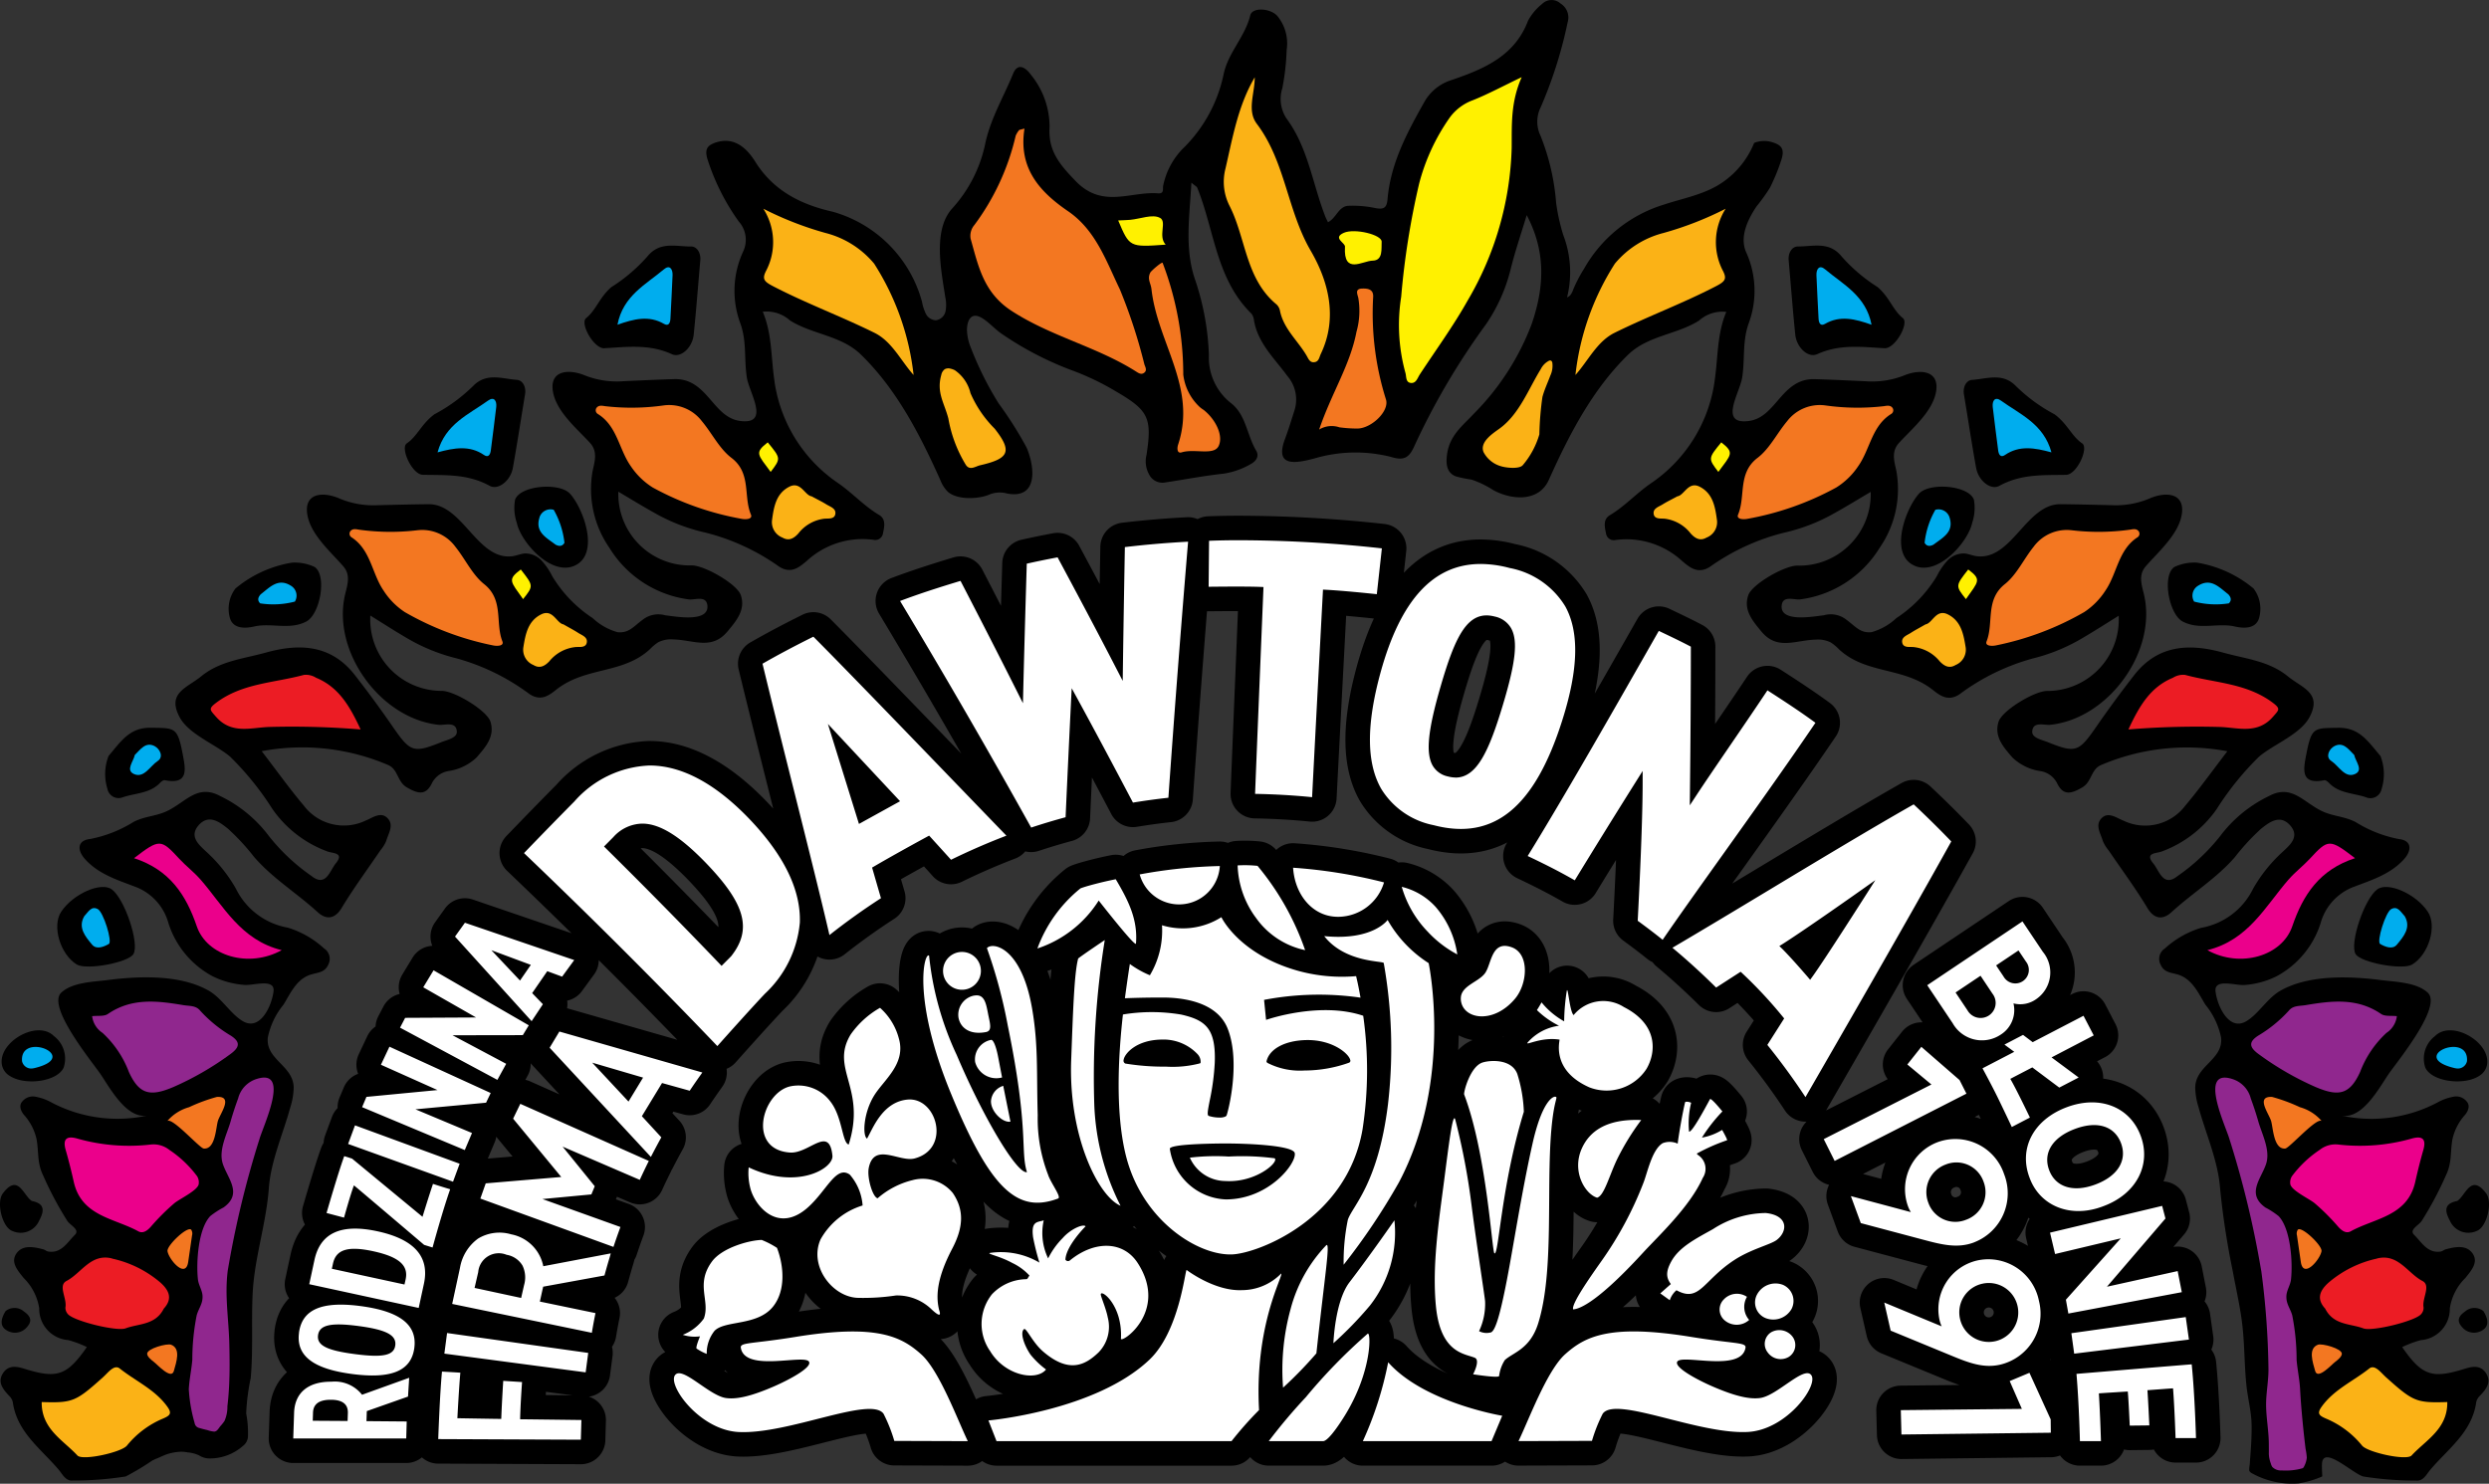<svg id="Logo-dawtona" xmlns="http://www.w3.org/2000/svg" xmlns:xlink="http://www.w3.org/1999/xlink" width="226.157" height="134.859" viewBox="0 0 226.157 134.859">
  <rect x="0" y="0" width="226.157" height="134.859" fill="#333333" stroke="none"/>
  <defs>
    <clipPath id="clip-path">
      <rect id="Rectangle_10483" data-name="Rectangle 10483" width="226.157" height="134.859" fill="none"/>
    </clipPath>
  </defs>
  <g id="Group_41016" data-name="Group 41016" clip-path="url(#clip-path)">
    <path id="Path_62502" data-name="Path 62502" d="M167.169,88.971c-.512.355-.81.786-.325,1.353a1.418,1.418,0,0,0,1.912.345c.618-.38.522-1.015.079-1.735a1.294,1.294,0,0,0-1.667.038" transform="translate(56.813 30.231)"/>
    <path id="Path_62503" data-name="Path 62503" d="M161.614,60.33c-1.176.846-2.544,4.924-1.973,5.884.463.779,4.281,1.482,5.148.948,1.509-.929,2.269-3.5,1.417-4.791-1.069-1.619-3.61-2.748-4.593-2.041" transform="translate(54.395 20.5)"/>
    <path id="Path_62504" data-name="Path 62504" d="M164.381,73.23c.6,1.279,3.52,1.647,4.9.739a1.514,1.514,0,0,0,.7-.991c.382-2.057-3.206-4.154-4.728-2.618a2.562,2.562,0,0,0-.874,2.87" transform="translate(55.994 23.814)"/>
    <path id="Path_62505" data-name="Path 62505" d="M156.29,51.844c-.245,1.294-.5,2.681,1.663,2.249.119-.024.308.129.418.244.916.96,2.213.917,3.349,1.3a1.032,1.032,0,0,0,1.432-.739,4.536,4.536,0,0,0-.1-3.005c-1.151-1.352-1.918-2.6-3.859-2.565-2.214.038-2.408-.071-2.9,2.518" transform="translate(53.244 16.821)"/>
    <path id="Path_62506" data-name="Path 62506" d="M148.241,43.488c1.53.8,3.167.093,4.724.449.835.192,1.845.207,2.18-.669a3.052,3.052,0,0,0-.473-2.784,10.728,10.728,0,0,0-5.132-2.349,4.256,4.256,0,0,0-2.064.394c-1.14.783-.492,4.306.764,4.959" transform="translate(50.09 13.004)"/>
    <path id="Path_62507" data-name="Path 62507" d="M134.186,33.815c.209,1.156,1.328,2.049,2.108,1.619,1.979-1.09,3.98-.962,6.067-1,.971-.02,2.076-2.434,1.458-2.856-.957-.654-1.324-1.761-2.5-2.638a15.064,15.064,0,0,1-3.583-2.634c-1.2-1.173-2.608-.586-3.925-.5-.535.036-.845.658-.738,1.309.371,2.233.708,4.474,1.11,6.7" transform="translate(45.374 8.723)"/>
    <path id="Path_62508" data-name="Path 62508" d="M169.371,81.074c-1.392-1.843-1.856.2-2.627.693-1.4.271-1.015,1.129-.63,1.869a1.827,1.827,0,0,0,2.4.854c.915-.327,1.476-2.6.857-3.417" transform="translate(56.526 27.39)"/>
    <path id="Path_62509" data-name="Path 62509" d="M130.1,40.2c2.113.852,4.8-2.182,5.172-3.931a4.238,4.238,0,0,0,.156-2.1c-.459-1.3-4.028-1.6-4.986-.552-1.224,1.334-2.793,5.591-.342,6.579" transform="translate(43.926 11.249)"/>
    <path id="Path_62510" data-name="Path 62510" d="M123.778,26.517c2.056-.937,4.042-.658,6.126-.544.97.054,2.252-2.272,1.668-2.738-.907-.724-1.187-1.856-2.292-2.819a15.016,15.016,0,0,1-3.374-2.9c-1.113-1.261-2.557-.78-3.877-.791-.536,0-.893.593-.834,1.248.2,2.256.369,4.514.6,6.767.122,1.168,1.169,2.143,1.981,1.773" transform="translate(41.328 5.677)"/>
    <path id="Path_62511" data-name="Path 62511" d="M.55,90.669a1.417,1.417,0,0,0,1.914-.345c.484-.567.186-1-.326-1.353a1.292,1.292,0,0,0-1.667-.036c-.443.72-.539,1.356.079,1.734" transform="translate(0.038 30.231)"/>
    <path id="Path_62512" data-name="Path 62512" d="M5.652,67.162c.866.535,4.684-.169,5.148-.948.57-.959-.8-5.038-1.973-5.884-.982-.707-3.523.422-4.593,2.041-.852,1.29-.091,3.862,1.417,4.791" transform="translate(1.323 20.5)"/>
    <path id="Path_62513" data-name="Path 62513" d="M.841,73.969c1.381.908,4.3.54,4.9-.739a2.566,2.566,0,0,0-.874-2.87c-1.523-1.537-5.113.561-4.73,2.618a1.505,1.505,0,0,0,.7.991" transform="translate(0.038 23.814)"/>
    <path id="Path_62514" data-name="Path 62514" d="M8.762,55.633c1.136-.38,2.433-.338,3.349-1.3.111-.115.3-.268.418-.244,2.166.433,1.91-.953,1.663-2.249-.489-2.59-.684-2.481-2.9-2.517-1.942-.032-2.709,1.212-3.859,2.565a4.533,4.533,0,0,0-.1,3,1.03,1.03,0,0,0,1.431.739" transform="translate(2.431 16.821)"/>
    <path id="Path_62515" data-name="Path 62515" d="M17.823,43.937c1.557-.357,3.193.346,4.724-.449,1.257-.653,1.9-4.176.764-4.959a4.24,4.24,0,0,0-2.064-.394,10.7,10.7,0,0,0-5.132,2.349,3.052,3.052,0,0,0-.473,2.784c.335.874,1.345.86,2.18.669" transform="translate(5.28 13.004)"/>
    <path id="Path_62516" data-name="Path 62516" d="M225.875,124.814c-.6-.925-1.542-.52-2.282-.3-2.663.778-3.572.473-5.339-2.076a9.555,9.555,0,0,1,1.687-.633,2.85,2.85,0,0,0,2.643-2.9A4.913,4.913,0,0,1,224,116.151c.512-.644,1.2-1.4.669-2.2-.558-.833-1.57-.637-2.454-.4-.157.042-.3.174-.455.2-1.216.19-1.751-.869-2.411-1.507-.494-.477.388-.849.675-1.267a31.354,31.354,0,0,0,2.2-4.136c.569-1.176.382-2.065.6-3.306A4.9,4.9,0,0,1,224,101.292c.266-.361.459-.825.086-1.216a1.224,1.224,0,0,0-1.208-.389,4.736,4.736,0,0,0-1.248.426,12.831,12.831,0,0,1-8.869,1.289c1.924.33,3.453-2.623,4.3-3.838.814-1.164,4.842-6.086,3.523-7.334-1-.947-2.925-.983-4.226-1.148-2.86-.363-6.535-.51-9.136.944-1.239.691-2.025,2.163-3.167,2.812-1.545.877-2.59-1.379-2.758-2.712-.157-1.23,1.8-.539,2.635-.6a7.751,7.751,0,0,0,2.941-.81,8.327,8.327,0,0,0,3.969-4.809,4.93,4.93,0,0,1,3.009-3.3c1.632-.622,3.351-1.153,4.577-2.522.728-.814.7-1.7-.471-1.822a11.568,11.568,0,0,1-3.945-1.554c-1.029-.523-2.029-.507-3.028-.979-1.714-.81-2.761-2.489-4.833-1.377a12.121,12.121,0,0,0-4.451,3.662,18.1,18.1,0,0,1-3.865,3.618c-1.306,1.038-1.649-.5-2.2-1.161-.794-.964.264-.9.73-1.065a10.491,10.491,0,0,0,5.046-3.886,26.49,26.49,0,0,1,3.833-4.743c1.306-1.113,3.754-2.034,4.584-3.583,1.187-2.217-.656-2.657-1.953-3.717-1.727-1.413-3.854-1.594-5.858-2.154-3.067-.857-5.942-.739-8.1,2.026q-1.778,2.279-3.425,4.659c-1.625,2.352-1.883,2.466-4.44,1.446-.555-.221-1.454-.39-1.411-.979.067-.944,1.089-.536,1.648-.6,5.32-.562,9.745-6.72,8.494-11.889-.206-.854-.508-1.73.178-2.521,1.153-1.33,3.037-2.941,3.281-4.8s-1.463-2.013-2.974-1.344a7.882,7.882,0,0,1-3.412.594c-1.552-.035-3.1-.076-4.656-.09-3.1-.025-4.421,5.128-7.606,4.727-.388-.05-.754-.225-1.144-.251a2.036,2.036,0,0,0-1.514.65,6.044,6.044,0,0,0-.956,1.4,11.884,11.884,0,0,1-3.681,3.825,5.425,5.425,0,0,1-2.257,1.279c-1.046.11-1.455-.526-2.294-1.134a2.283,2.283,0,0,0-2.04-.4c-.822.083-3.987.712-3.833-.882.09-.94,1.1-.511,1.662-.558a10,10,0,0,0,7.232-4.679,9.38,9.38,0,0,0,1.523-7.019c-.189-.858-.469-1.741.233-2.517,1.184-1.3,3.1-2.872,3.387-4.723s-1.419-2.044-2.942-1.408a7.9,7.9,0,0,1-3.425.518c-1.552-.07-3.1-.146-4.653-.193-3.037-.093-3.485,3.46-5.984,3.8-2.793.377-.845-2.528-.621-3.955.262-1.672,0-3.306.6-4.942a8.487,8.487,0,0,0-.257-6.476c-.591-1.4.181-2.965.955-4.121a17.256,17.256,0,0,0,1.215-1.688,17.852,17.852,0,0,0,1.045-2.549c.31-.956.039-1.328-.77-1.584a2.451,2.451,0,0,0-1.7.042,7.964,7.964,0,0,1-2.852,3.57c-1.613,1.121-3.543,1.438-5.368,2.044a12.553,12.553,0,0,0-7.241,5.832,12.787,12.787,0,0,0-.992,1.91c-.141.4-.311.6-.548.683a9.442,9.442,0,0,0-.343-5.66,17.765,17.765,0,0,1-.65-2.918,20.625,20.625,0,0,0-1.424-6.123,2.927,2.927,0,0,1,.028-2.59,39.8,39.8,0,0,0,2.446-7.726,1.492,1.492,0,0,0-.648-1.69,1.215,1.215,0,0,0-1.676.038,4.94,4.94,0,0,0-1.273,1.515c-1.222,3.243-4.039,4.4-6.946,5.4a4.274,4.274,0,0,0-2.5,2.03c-1.56,2.767-3.051,5.563-3.326,8.805-.068.814-.375.949-1.12.8a9.988,9.988,0,0,0-2.459-.2c-.869.05-1.088,1.13-1.836,1.49-.11-.237-.188-.385-.248-.539-1.16-2.98-1.553-6.25-3.54-8.923a3.233,3.233,0,0,1-.357-2.717,21.467,21.467,0,0,0,.393-3.468,3.933,3.933,0,0,0-.858-3.115c-.648-.7-2.266-.791-2.449-.042-.476,1.969-2.033,3.4-2.431,5.408a13.189,13.189,0,0,1-3.5,6.517,6.747,6.747,0,0,0-1.987,3.585c-.042.276.109.716-.464.669-2.493-.2-5.037,1.423-7.486-1.118-1.474-1.529-2.5-2.752-2.367-4.889a7.488,7.488,0,0,0-1.68-4.753C93.252,6.214,92.49,5.6,92.04,6.7c-.876,2.142-2.092,4.154-2.553,6.462a12.534,12.534,0,0,1-3.019,5.828c-1.731,1.986-.949,5.631-.594,8a3.275,3.275,0,0,1,.031,1.286,1.051,1.051,0,0,1-.876.834,1.065,1.065,0,0,1-.917-.593,4.2,4.2,0,0,1-.349-1.092,11.7,11.7,0,0,0-8.076-8.171c-2.856-.646-5.382-1.86-7.066-4.543-.7-1.12-1.817-2.323-3.564-1.769-.809.256-1.078.628-.768,1.584a20.252,20.252,0,0,0,2.83,5.614,2.49,2.49,0,0,1,.382,2.745,8.493,8.493,0,0,0-.256,6.476c.607,1.636.342,3.269.6,4.942.224,1.427,2.172,4.331-.622,3.955-2.5-.337-2.948-3.889-5.984-3.8-1.552.047-3.1.123-4.652.193a7.9,7.9,0,0,1-3.425-.518c-1.525-.636-3.229-.455-2.942,1.408s2.2,3.42,3.386,4.723c.7.776.422,1.659.233,2.517a9.381,9.381,0,0,0,1.525,7.019A10,10,0,0,0,62.6,54.484c.562.047,1.572-.382,1.663.558.153,1.594-3.011.966-3.834.882a2.284,2.284,0,0,0-2.04.4c-.838.609-1.247,1.244-2.294,1.134a5.412,5.412,0,0,1-2.256-1.279,11.874,11.874,0,0,1-3.682-3.825,6.085,6.085,0,0,0-.956-1.4,2.033,2.033,0,0,0-1.514-.65c-.39.025-.756.2-1.144.251-3.185.4-4.5-4.753-7.606-4.727-1.553.013-3.1.055-4.655.09a7.9,7.9,0,0,1-3.416-.594c-1.509-.669-3.216-.524-2.97,1.344s2.127,3.467,3.28,4.8c.687.791.385,1.667.178,2.521-1.254,5.17,3.176,11.328,8.491,11.889.563.06,1.581-.347,1.651.6.043.589-.856.758-1.413.979-2.555,1.021-2.812.907-4.437-1.446Q34,63.628,32.22,61.345c-2.159-2.765-5.033-2.883-8.1-2.026-2,.559-4.128.74-5.855,2.154-1.3,1.061-3.139,1.5-1.953,3.717.827,1.549,3.279,2.47,4.584,3.583a26.614,26.614,0,0,1,3.834,4.743A10.482,10.482,0,0,0,29.771,77.4c.465.165,1.523.1.73,1.065-.547.665-.89,2.2-2.2,1.161a18.076,18.076,0,0,1-3.866-3.618,12.11,12.11,0,0,0-4.451-3.662c-2.072-1.112-3.118.567-4.833,1.377-1,.472-2,.456-3.028.979a11.572,11.572,0,0,1-3.944,1.554c-1.175.126-1.2,1.008-.472,1.822,1.226,1.369,2.945,1.9,4.577,2.522a4.92,4.92,0,0,1,3.007,3.3,8.342,8.342,0,0,0,3.972,4.809,7.764,7.764,0,0,0,2.941.81c.835.064,2.792-.626,2.636.6-.17,1.333-1.215,3.589-2.758,2.712-1.144-.649-1.93-2.121-3.169-2.812-2.6-1.454-6.276-1.308-9.139-.944-1.3.165-3.222.2-4.223,1.148-1.32,1.248,2.71,6.17,3.52,7.334.848,1.215,2.376,4.168,4.3,3.838A12.841,12.841,0,0,1,4.5,100.114a4.684,4.684,0,0,0-1.246-.426,1.232,1.232,0,0,0-1.211.389c-.373.392-.176.856.089,1.216a4.884,4.884,0,0,1,1.177,2.242c.219,1.24.032,2.13.6,3.306a31.357,31.357,0,0,0,2.2,4.136c.287.418,1.168.79.676,1.267-.661.638-1.2,1.7-2.412,1.507-.158-.024-.3-.157-.455-.2-.884-.233-1.9-.429-2.454.4-.534.8.154,1.552.669,2.2A4.941,4.941,0,0,1,3.55,118.9a2.848,2.848,0,0,0,2.643,2.9,9.662,9.662,0,0,1,1.686.633c-1.766,2.549-2.675,2.854-5.337,2.076-.74-.216-1.686-.621-2.284.3-.53.819,0,1.454.546,2.045a1.172,1.172,0,0,1,.342.562c.373,2.761,2.583,4.272,4.192,6.187.345.41.614,1.026,1.267.96a30.126,30.126,0,0,0,4.808-.37,23.542,23.542,0,0,0,2.367-1.416c.016-.009.03-.023.044-.032.035-.016.07-.028.1-.044a3.113,3.113,0,0,1,.4-.174c.253-.111.5-.231.762-.329a4.592,4.592,0,0,1,1.411-.253,3.122,3.122,0,0,1,.538.062,3.01,3.01,0,0,1,1.039.272,1.782,1.782,0,0,0,.978.279,4.552,4.552,0,0,0,2.994-1.125,1.157,1.157,0,0,0,.463-.767v.115a9.517,9.517,0,0,0-.153-2.316,19.1,19.1,0,0,1,.41-3.2c.231-2.563.052-5.141.178-7.71.158-3.212,1.232-6.324,1.471-9.57.18-2.469,1.3-4.956,1.951-7.342a6.434,6.434,0,0,0,.307-1.8c-.039-2.01-2.556-2.522-2.353-4.533a6.863,6.863,0,0,1,1.436-3.009c.59-.976,1.1-2.115,2.167-2.606.742-.342,1.523-.169,1.9-1.034a1.129,1.129,0,0,0-.4-1.466,8.581,8.581,0,0,0-3.29-1.883,6.508,6.508,0,0,1-4.719-3.558,13.673,13.673,0,0,0-2.7-3.357c-.587-.561-1.544-1.321-.738-2.319.937-1.159,1.969-.369,2.737.256A20.313,20.313,0,0,1,23.085,77.9c1.683,1.94,3.884,3.283,5.758,5,.695.641,1.515.738,2.186-.375,1.084-1.8,2.344-3.5,3.526-5.245a3.225,3.225,0,0,0,.523-.842c.189-.668.716-1.412.156-2.038-.621-.7-1.4-.058-1.993.166a4.566,4.566,0,0,1-5.659-1.356c-1.283-1.518-2.437-3.143-3.815-4.935a19.818,19.818,0,0,1,11.519,1.271c.88.406.8,1.506,1.651,2.008.994.583,1.743.8,2.3-.382a2.069,2.069,0,0,1,1.553-1.1,4.659,4.659,0,0,0,2.5-1.227c.79-.917,1.688-1.891,1.261-3.252-.321-1.022-3.279-2.8-4.419-2.8a6.49,6.49,0,0,1-6.495-6.846c1.109.687,2.142,1.358,3.205,1.979a16.68,16.68,0,0,0,4.586,1.9,19.91,19.91,0,0,1,6.645,3.239c1.116.763,1.894.054,2.512-.424,2.662-2.061,6.009-1.364,8.467-3.645a4.2,4.2,0,0,1,.754-.628,2.646,2.646,0,0,1,1.38-.251c1.84.056,3.484,1,4.923-.748.77-.935,1.645-1.927,1.188-3.279-.343-1.015-3.342-2.73-4.48-2.7a6.49,6.49,0,0,1-6.645-6.7c1.124.662,2.172,1.312,3.249,1.908a16.627,16.627,0,0,0,4.628,1.8,19.93,19.93,0,0,1,6.714,3.09c1.132.738,1.894.012,2.5-.48a7.488,7.488,0,0,1,6.09-1.947.71.71,0,0,0,.865-.589c.122-.6.291-1.286-.351-1.667-1.365-.809-2.418-1.994-3.733-2.9a13.46,13.46,0,0,1-5.815-9.549c-.275-2.009-.2-4.066-1.026-6.023a3.178,3.178,0,0,1,2.477.794c2.021,1.273,4.6,1.35,6.4,3.059,3.276,3.172,5.406,7.314,7.247,11.419a3.076,3.076,0,0,0,.689,1.09c.878.774,2.835.675,3.81.241a2.505,2.505,0,0,1,1.6-.076c2.8.512,2.51-2.379,1.763-4.156a34.236,34.236,0,0,0-2.549-4.032A29.69,29.69,0,0,1,88.2,31.6a4.53,4.53,0,0,1-.353-1.607c.012-.927.4-1.592,1.243-1.155.7.365,1.273,1.08,1.939,1.518a29.475,29.475,0,0,0,6.318,3.288,23.94,23.94,0,0,1,4.045,1.935c2.957,1.726,3.284,2.4,2.773,5.754a2.442,2.442,0,0,0,.221,1.767,1.36,1.36,0,0,0,1.362.767c1.794-.267,3.579-.614,5.382-.813a6.921,6.921,0,0,0,2.484-.865c.557-.29.79-.766.52-1.215-.85-1.415-.928-3.291-2.309-4.344a5.262,5.262,0,0,1-1.994-4.372,23.9,23.9,0,0,0-1.306-6.989c-.9-2.776-.451-5.605-.284-8.666.378.318.492.366.526.449,1.564,3.851,1.715,8.309,4.928,11.456a1.169,1.169,0,0,1,.233.617c.353,2.076,1.887,3.477,3.035,5.053a3.27,3.27,0,0,1,.618,3.2c-.268.843-.526,1.692-.837,2.52-.94,2.51.842,2.249,2.612,1.788a13.205,13.205,0,0,1,7.008-.161c1.169.365,1.655.109,2.14-.994a64.183,64.183,0,0,1,6.47-11.007,15.315,15.315,0,0,0,2.292-5.129c.4-1.592.932-3.15,1.442-4.841,1.8,3.41,1.572,6.635.448,9.906a23.142,23.142,0,0,1-5.276,8.167c-1.008,1.088-2.187,1.934-2.417,3.719-.1.789-.054,1.621.813,1.955a11.592,11.592,0,0,0,1.417.29,8.883,8.883,0,0,1,2,.968c1.668.9,4.118,1.08,5.023-.94,1.841-4.1,3.971-8.247,7.247-11.419,1.8-1.708,4.378-1.786,6.4-3.059a3.186,3.186,0,0,1,2.48-.794c-.826,1.957-.751,4.014-1.027,6.023A13.463,13.463,0,0,1,150,43.924c-1.316.9-2.37,2.087-3.733,2.9-.644.381-.475,1.063-.351,1.667a.709.709,0,0,0,.865.589,7.489,7.489,0,0,1,6.09,1.947c.607.492,1.369,1.218,2.5.48a19.936,19.936,0,0,1,6.716-3.09,16.61,16.61,0,0,0,4.625-1.8c1.08-.6,2.128-1.246,3.252-1.908a6.492,6.492,0,0,1-6.646,6.7c-1.139-.034-4.136,1.682-4.482,2.7-.456,1.352.421,2.344,1.188,3.279,1.442,1.749,3.084.8,4.924.748a2.651,2.651,0,0,1,1.381.251,4.192,4.192,0,0,1,.752.628c2.459,2.281,5.805,1.584,8.467,3.645.618.477,1.4,1.187,2.512.424a19.922,19.922,0,0,1,6.642-3.239,16.6,16.6,0,0,0,4.586-1.9c1.063-.621,2.1-1.293,3.208-1.979A6.489,6.489,0,0,1,186,62.8c-1.14-.008-4.1,1.774-4.419,2.8-.428,1.361.471,2.335,1.261,3.252a4.651,4.651,0,0,0,2.5,1.227,2.067,2.067,0,0,1,1.556,1.1c.558,1.179,1.307.966,2.3.382.852-.5.774-1.6,1.653-2.008a19.817,19.817,0,0,1,11.519-1.271c-1.377,1.792-2.535,3.417-3.815,4.935a4.566,4.566,0,0,1-5.659,1.356c-.594-.224-1.372-.862-1.993-.166-.562.626-.032,1.371.156,2.038a3.325,3.325,0,0,0,.52.842c1.184,1.743,2.445,3.441,3.53,5.245.671,1.113,1.487,1.016,2.186.375,1.873-1.722,4.075-3.064,5.757-5a20.316,20.316,0,0,1,2.353-2.555c.768-.625,1.8-1.415,2.737-.256.806,1-.15,1.758-.738,2.319a13.667,13.667,0,0,0-2.694,3.357,6.51,6.51,0,0,1-4.719,3.558A8.561,8.561,0,0,0,196.7,86.2a1.128,1.128,0,0,0-.4,1.466c.378.865,1.161.692,1.9,1.034,1.063.491,1.577,1.629,2.167,2.606a6.893,6.893,0,0,1,1.436,3.009c.2,2.01-2.315,2.522-2.353,4.533a6.385,6.385,0,0,0,.307,1.8c.653,2.386,1.769,4.873,1.951,7.341a71.954,71.954,0,0,0,1.156,7.558c.307,1.684.711,3.385.89,5.086.188,1.776.165,3.566.355,5.34.126,1.153.436,2.307.463,3.454.02.822-.024,1.645-.08,2.466-.029.41-.062.821-.089,1.232a3.092,3.092,0,0,0-.048.5c.017.157.205.26.33.323a7.524,7.524,0,0,0,4.156.876,8.715,8.715,0,0,0,2.077-.6.09.09,0,0,0,.074-.115c-.017-.346-.034-.688-.024-1.034.058-1.805,2.8.868,3.751,1.122a30.114,30.114,0,0,0,4.808.37c.652.066.921-.55,1.266-.96,1.609-1.915,3.819-3.426,4.193-6.187a1.154,1.154,0,0,1,.338-.562c.553-.591,1.078-1.226.548-2.045" transform="translate(0.013 0)"/>
    <path id="Path_62517" data-name="Path 62517" d="M29.068,34.431c2.087.042,4.087-.086,6.067,1,.78.43,1.9-.463,2.108-1.619.4-2.227.74-4.468,1.11-6.7.109-.65-.2-1.273-.738-1.309-1.316-.089-2.721-.676-3.925.5a15.022,15.022,0,0,1-3.582,2.634c-1.175.877-1.539,1.983-2.5,2.638-.618.422.485,2.836,1.456,2.856" transform="translate(9.355 8.723)"/>
    <path id="Path_62518" data-name="Path 62518" d="M1.117,84.491a1.827,1.827,0,0,0,2.4-.854c.386-.74.77-1.6-.63-1.871-.771-.5-1.234-2.535-2.627-.692-.618.818-.056,3.09.857,3.417" transform="translate(0 27.39)"/>
    <path id="Path_62519" data-name="Path 62519" d="M34.922,34.17a4.258,4.258,0,0,0,.156,2.1c.367,1.747,3.059,4.782,5.172,3.929,2.451-.988.884-5.245-.341-6.579-.959-1.043-4.529-.752-4.987.552" transform="translate(11.879 11.249)"/>
    <path id="Path_62520" data-name="Path 62520" d="M41.42,25.972c2.084-.115,4.07-.394,6.126.544.81.37,1.859-.6,1.979-1.774.233-2.252.4-4.51.6-6.765.059-.656-.3-1.254-.834-1.248-1.32.011-2.764-.469-3.877.791a15.045,15.045,0,0,1-3.374,2.9c-1.1.963-1.385,2.095-2.292,2.819-.583.467.7,2.792,1.668,2.738" transform="translate(13.506 5.677)"/>
    <path id="Path_62521" data-name="Path 62521" d="M156.964,60.415c-2.131,2.441-3.653,5.52-7.4,6.445,2.992,1.66,6.791.539,7.716-2.171.983-2.87,2.471-5.135,5.7-6.189-2.321-1.78-2.429-1.762-4.121.067-.6.646-1.313,1.185-1.891,1.848" transform="translate(51.003 19.499)" fill="#eb008b"/>
    <path id="Path_62522" data-name="Path 62522" d="M133.588,38.6c-1.164,1.487-1.164,1.487-.207,2.693,1.139-1.617,1.451-1.767.207-2.693" transform="translate(45.249 13.162)" fill="#fff100"/>
    <path id="Path_62523" data-name="Path 62523" d="M157.362,49.541c.518-.6.716-.7-.028-1.258-2.378-1.793-5.282-1.8-7.972-2.535a1.741,1.741,0,0,0-1.1.259c-2.05.845-3.057,2.564-4.05,4.7a76.916,76.916,0,0,1,8.341-.225c1.62.058,3.4.691,4.806-.939" transform="translate(49.18 15.592)" fill="#ec1c24"/>
    <path id="Path_62524" data-name="Path 62524" d="M131.011,42.58c-.565.323-.957.526-1.325.764-.35.228-.9.388-.791.909.1.459.62.367.982.385a3.538,3.538,0,0,1,2.414,1.293c.434.461.892.681,1.447.343a1.5,1.5,0,0,0,.919-1.593c-.193-1.2-.412-2.411-1.625-3.011-1.067-.526-1.4.814-2.02.909" transform="translate(43.95 14.169)" fill="#fbb216"/>
    <path id="Path_62525" data-name="Path 62525" d="M147.617,35.916a20.827,20.827,0,0,1-5.28.048,3.741,3.741,0,0,0-3.46,1.511c-.9,1.12-1.525,2.524-2.608,3.387-1.8,1.431-.992,3.509-1.658,5.2-.169.428.469.451.864.366a26.518,26.518,0,0,0,8-3.023,6.6,6.6,0,0,0,1.949-1.981c1.058-1.56,1.152-3.7,2.914-4.829a.385.385,0,0,0,.059-.578c-.215-.223-.5-.148-.778-.1" transform="translate(45.896 12.23)" fill="#f37721"/>
    <path id="Path_62526" data-name="Path 62526" d="M135.023,27.769c.145,1.313.334,2.62.492,3.932.047.4.228.7.613.439,1.306-.9,2.7-.661,4.228-.244-.7-2.587-2.851-3.453-4.589-4.706-.557-.4-.8.04-.744.579" transform="translate(46.042 9.219)" fill="#00adee"/>
    <path id="Path_62527" data-name="Path 62527" d="M149.051,39.776a1.048,1.048,0,0,0-.351,1.435,7.767,7.767,0,0,0,3.155.161c.3-.3.166-.587-.052-.826-.835-.641-1.581-1.513-2.752-.77" transform="translate(50.663 13.467)" fill="#00adee"/>
    <path id="Path_62528" data-name="Path 62528" d="M163.183,93.544c-.445-.4-.987-1.164-1.494-.76-1.454,1.155-3.232,1.919-4.344,3.5-.42.6-.193.783.413,1.046a8.394,8.394,0,0,1,3.281,2.457c.489.61,4.036,1.4,4.5.9,1.3-1.409,3.276-2.4,3.245-4.857-2.817.086-3.088-.024-5.6-2.282" transform="translate(53.584 31.602)" fill="#fbb216"/>
    <path id="Path_62529" data-name="Path 62529" d="M162.386,85.319a10.045,10.045,0,0,0-4.407,2.185c-.9.8-1.062,1.548-.31,2.37.762,1.514,2.27,1.346,3.471,1.794.815.3,4.732-.668,5.247-1.3a.86.86,0,0,0,.221-.6c-.16-.827.7-1.99-.1-2.408-1.353-.708-2.206-2.522-4.126-2.048" transform="translate(53.605 29.069)" fill="#ec1c24"/>
    <path id="Path_62530" data-name="Path 62530" d="M162.3,61.635c-.52.272-1.353,2.968-1.008,3.172.449.266,1.129.532,1.514.07.61-.732,1.321-1.55.719-2.591-.378-.4-.638-.957-1.224-.65" transform="translate(54.976 20.988)" fill="#00adee"/>
    <path id="Path_62531" data-name="Path 62531" d="M166.2,71c-1.124.225-1.993,1.27.512,1.875a1.73,1.73,0,0,0,.173.032.845.845,0,0,0,.971-.65c.091-1.156-.847-1.419-1.656-1.257" transform="translate(56.299 24.198)" fill="#00adee"/>
    <path id="Path_62532" data-name="Path 62532" d="M158.316,50.6c-.485.249-.842.987-.286,1.35.693.452,1.243,1.605,2.167,1.184.771-.35.04-1.141-.083-1.729-.52-.511-.986-1.223-1.8-.806" transform="translate(53.795 17.214)" fill="#00adee"/>
    <path id="Path_62533" data-name="Path 62533" d="M155.325,80.628a1.062,1.062,0,0,0-.134.724c.133.582,1.751,1.329,2.215,1.721a19.866,19.866,0,0,1,2.119,2.117c.318.365.724.666,1.153.43,2.176-1.2,5.166-1.36,5.864-4.5.216-.968.457-1.932.731-2.886.325-1.129-.213-1.293-1.114-1.025a17.173,17.173,0,0,1-6.562.531,2.309,2.309,0,0,0-1.735.475,10.149,10.149,0,0,0-2.537,2.411" transform="translate(52.916 26.292)" fill="#eb008b"/>
    <path id="Path_62534" data-name="Path 62534" d="M162.444,74.242a9.329,9.329,0,0,1,2.383-3.517,2.117,2.117,0,0,0,.943-1.518c-.493-.059-1.081.043-1.435-.2-2.168-1.485-4.49-1.2-6.865-.8-.548.091-1.121.02-1.51.492a12.154,12.154,0,0,1-2.812,2.292c-.834.553-.842,1.025.109,1.7a27.051,27.051,0,0,0,5.1,2.944c2.113.907,3.138.721,4.09-1.392" transform="translate(52.016 23.151)" fill="#90278e"/>
    <path id="Path_62535" data-name="Path 62535" d="M157.869,85.305c.076-.515-1.835-2.317-2.156-1.943a.647.647,0,0,0-.072.522q.173,1.2.347,2.394c.233,1.6,1.77-.229,1.881-.972" transform="translate(53.069 28.411)" fill="#f37721"/>
    <path id="Path_62536" data-name="Path 62536" d="M154.271,90.564a73.715,73.715,0,0,1,.658,8.963c.007,1.094-.223,2.2-.215,3.275.009,1.169.244,2.357.248,3.543,0,.3.008.6,0,.9a2.8,2.8,0,0,0,.18.86,1.013,1.013,0,0,0,.138.319,1.08,1.08,0,0,0,.848.315,5.554,5.554,0,0,0,1.839-.181.319.319,0,0,0,.107-.047.355.355,0,0,0,.1-.149,2.16,2.16,0,0,0,.239-.782,5.916,5.916,0,0,0-.115-.822q-.064-.541-.125-1.081c-.107-.975-.2-1.95-.278-2.927-.035-.459-.066-.919-.09-1.379-.047-.9-.244-1.785-.319-2.682a20.745,20.745,0,0,0-.4-4.062c-.193-.652-.567-1.042-.526-1.762.028-.508.362-.974.418-1.486.165-1.5-.008-4.568-1.121-5.75a7.524,7.524,0,0,0-1.207-.786,2.878,2.878,0,0,1-.413-.353c-1.1-1.16.08-2.39.479-3.613.408-1.251-.381-2.7-.716-3.88-.2-.7-.425-1.385-.676-2.065a2.489,2.489,0,0,0-1.658-1.761c-3.176-1.041-.6,4.309-.275,5.474a87.554,87.554,0,0,1,2.874,11.92" transform="translate(51.189 24.907)" fill="#90278e"/>
    <path id="Path_62537" data-name="Path 62537" d="M156.682,75.287a15.6,15.6,0,0,0-2.545-.941c-1.537-.078-.267,1.535-.082,2.2s.231,2.585,1.281,2.492c.382-.034,2.925-2.941,3.326-2.481a4.036,4.036,0,0,0-1.979-1.273" transform="translate(52.307 25.352)" fill="#f37721"/>
    <path id="Path_62538" data-name="Path 62538" d="M158.783,92.69c.248-.184.573-.463.587-.713.027-.48-1.806-.972-2.174-.831-.916.35-.472,1.592-.252,2.386.233.838,1.5-.591,1.839-.841" transform="translate(53.417 31.074)" fill="#f37721"/>
    <path id="Path_62539" data-name="Path 62539" d="M120.186,19.864a5.637,5.637,0,0,1,.211-5.717,30.207,30.207,0,0,1-5.635,2.2,8.465,8.465,0,0,0-4.432,2.791,23.612,23.612,0,0,0-3.585,10.123c1.164-1.3,1.962-3.048,3.552-3.834,3.016-1.493,6.183-2.665,9.185-4.22.8-.417,1.047-.636.7-1.345" transform="translate(36.402 4.824)" fill="#fbb216"/>
    <path id="Path_62540" data-name="Path 62540" d="M116.865,29.981c-1.2,1.462-1.2,1.462-.267,2.687,1.175-1.592,1.49-1.735.267-2.687" transform="translate(39.535 10.224)" fill="#fff100"/>
    <path id="Path_62541" data-name="Path 62541" d="M114.206,33.891c-.573.311-.968.5-1.342.735-.354.22-.909.367-.811.892.086.46.613.38.974.406a3.531,3.531,0,0,1,2.384,1.346c.424.471.877.7,1.439.375a1.5,1.5,0,0,0,.953-1.573c-.165-1.208-.357-2.421-1.557-3.045-1.055-.55-1.417.783-2.04.864" transform="translate(38.208 11.218)" fill="#fbb216"/>
    <path id="Path_62542" data-name="Path 62542" d="M131,27.555a20.821,20.821,0,0,1-5.278-.068,3.735,3.735,0,0,0-3.493,1.434c-.924,1.1-1.581,2.489-2.683,3.328-1.828,1.391-1.069,3.487-1.771,5.156-.178.425.457.463.854.386a26.505,26.505,0,0,0,8.064-2.844,6.607,6.607,0,0,0,1.993-1.936c1.09-1.537,1.232-3.672,3.019-4.763a.384.384,0,0,0,.072-.577c-.209-.227-.493-.158-.775-.115" transform="translate(40.152 9.364)" fill="#f37721"/>
    <path id="Path_62543" data-name="Path 62543" d="M123.075,18.821c.044,1.32.134,2.639.193,3.959.017.4.177.717.581.483,1.369-.8,2.74-.456,4.234.075-.5-2.632-2.584-3.658-4.223-5.038-.524-.443-.8-.02-.785.522" transform="translate(41.971 6.177)" fill="#00adee"/>
    <path id="Path_62544" data-name="Path 62544" d="M132.68,35.27a1.047,1.047,0,0,0-1.294-.712,7.778,7.778,0,0,0-.978,3c.212.363.524.314.811.164.837-.638,1.872-1.132,1.46-2.455" transform="translate(44.466 11.778)" fill="#00adee"/>
    <path id="Path_62545" data-name="Path 62545" d="M15.1,60.415c2.132,2.441,3.652,5.52,7.4,6.445-2.992,1.66-6.791.539-7.718-2.171-.982-2.87-2.47-5.135-5.7-6.189,2.323-1.78,2.43-1.762,4.122.067.6.646,1.313,1.185,1.891,1.848" transform="translate(3.097 19.499)" fill="#eb008b"/>
    <path id="Path_62546" data-name="Path 62546" d="M35.491,38.6c1.164,1.487,1.164,1.487.208,2.693-1.14-1.617-1.452-1.767-.208-2.693" transform="translate(11.83 13.162)" fill="#fff100"/>
    <path id="Path_62547" data-name="Path 62547" d="M14.744,49.541c-.518-.6-.716-.7.028-1.258,2.378-1.793,5.282-1.8,7.974-2.535a1.737,1.737,0,0,1,1.1.259c2.05.845,3.058,2.564,4.05,4.7a76.891,76.891,0,0,0-8.34-.225c-1.621.058-3.4.691-4.808-.939" transform="translate(4.871 15.592)" fill="#ec1c24"/>
    <path id="Path_62548" data-name="Path 62548" d="M39.11,42.58c.565.323.957.526,1.325.764.35.228.9.388.791.909-.1.459-.62.367-.982.385a3.538,3.538,0,0,0-2.414,1.293c-.434.461-.892.681-1.447.343a1.5,1.5,0,0,1-.919-1.593c.193-1.2.412-2.411,1.625-3.011,1.067-.526,1.4.814,2.02.909" transform="translate(12.087 14.169)" fill="#fbb216"/>
    <path id="Path_62549" data-name="Path 62549" d="M24.567,35.916a20.827,20.827,0,0,0,5.28.048,3.741,3.741,0,0,1,3.46,1.511c.9,1.12,1.526,2.524,2.608,3.387,1.8,1.431.992,3.509,1.657,5.2.169.428-.469.451-.864.366a26.518,26.518,0,0,1-8-3.023,6.6,6.6,0,0,1-1.948-1.981c-1.058-1.56-1.152-3.7-2.914-4.829a.385.385,0,0,1-.059-.578c.215-.223.5-.148.778-.1" transform="translate(8.077 12.23)" fill="#f37721"/>
    <path id="Path_62550" data-name="Path 62550" d="M34.981,27.769c-.145,1.313-.334,2.62-.492,3.932-.047.4-.228.7-.613.439-1.306-.9-2.7-.661-4.228-.244.7-2.587,2.851-3.453,4.589-4.706.557-.4.8.04.744.579" transform="translate(10.11 9.219)" fill="#00adee"/>
    <path id="Path_62551" data-name="Path 62551" d="M20.476,39.776a1.048,1.048,0,0,1,.351,1.435,7.767,7.767,0,0,1-3.155.161c-.3-.3-.166-.587.052-.826.835-.641,1.581-1.513,2.752-.77" transform="translate(5.968 13.467)" fill="#00adee"/>
    <path id="Path_62552" data-name="Path 62552" d="M8.426,93.544c.445-.4.987-1.164,1.494-.76,1.454,1.155,3.232,1.919,4.344,3.5.42.6.193.783-.413,1.046a8.394,8.394,0,0,0-3.281,2.457c-.489.61-4.036,1.4-4.5.9-1.3-1.409-3.276-2.4-3.245-4.857,2.817.086,3.088-.024,5.6-2.282" transform="translate(0.964 31.602)" fill="#fbb216"/>
    <path id="Path_62553" data-name="Path 62553" d="M8.718,85.319A10.045,10.045,0,0,1,13.125,87.5c.9.8,1.062,1.548.31,2.37-.762,1.514-2.27,1.346-3.471,1.794-.815.3-4.732-.668-5.247-1.3a.86.86,0,0,1-.221-.6c.16-.827-.7-1.99.1-2.408,1.353-.708,2.206-2.522,4.126-2.048" transform="translate(1.448 29.069)" fill="#ec1c24"/>
    <path id="Path_62554" data-name="Path 62554" d="M6.991,61.635c.52.272,1.353,2.968,1.008,3.172-.449.266-1.129.532-1.514.07-.61-.732-1.321-1.55-.719-2.591.378-.4.638-.957,1.224-.65" transform="translate(1.889 20.988)" fill="#00adee"/>
    <path id="Path_62555" data-name="Path 62555" d="M3.152,71c1.124.225,1.993,1.27-.512,1.875a1.729,1.729,0,0,1-.173.032.846.846,0,0,1-.971-.65C1.4,71.1,2.343,70.839,3.152,71" transform="translate(0.508 24.198)" fill="#00adee"/>
    <path id="Path_62556" data-name="Path 62556" d="M11.042,50.6c.485.249.842.987.286,1.35-.693.452-1.243,1.605-2.167,1.184-.771-.35-.039-1.141.083-1.729.519-.511.986-1.223,1.8-.806" transform="translate(3.005 17.214)" fill="#00adee"/>
    <path id="Path_62557" data-name="Path 62557" d="M16.424,80.628a1.069,1.069,0,0,1,.134.724c-.133.582-1.751,1.329-2.215,1.721a19.866,19.866,0,0,0-2.119,2.117c-.318.365-.724.666-1.153.43-2.176-1.2-5.166-1.36-5.864-4.5-.216-.968-.457-1.932-.731-2.886-.325-1.129.213-1.293,1.114-1.025a17.173,17.173,0,0,0,6.562.531,2.309,2.309,0,0,1,1.735.475,10.172,10.172,0,0,1,2.537,2.411" transform="translate(1.494 26.292)" fill="#eb008b"/>
    <path id="Path_62558" data-name="Path 62558" d="M9.568,74.242a9.329,9.329,0,0,0-2.383-3.517,2.117,2.117,0,0,1-.943-1.518c.493-.059,1.081.043,1.435-.2,2.168-1.485,4.49-1.2,6.865-.8.55.091,1.121.02,1.51.492a12.154,12.154,0,0,0,2.812,2.292c.834.553.842,1.025-.109,1.7a27.051,27.051,0,0,1-5.1,2.944c-2.113.907-3.138.721-4.09-1.392" transform="translate(2.129 23.151)" fill="#90278e"/>
    <path id="Path_62559" data-name="Path 62559" d="M11.35,85.305c-.076-.515,1.835-2.317,2.156-1.943a.647.647,0,0,1,.072.522q-.173,1.2-.347,2.394c-.233,1.6-1.77-.229-1.881-.972" transform="translate(3.87 28.411)" fill="#f37721"/>
    <path id="Path_62560" data-name="Path 62560" d="M15.25,105.175c.176-.094.3-.333.426-.477a3.627,3.627,0,0,0,.363-.46,3.178,3.178,0,0,0,.26-1.332c.075-.617.123-1.238.154-1.859.062-1.255.048-2.512.021-3.767-.051-2.312-.437-4.425-.141-6.716a87.82,87.82,0,0,1,2.874-11.922c.321-1.164,2.9-6.513-.274-5.474a2.5,2.5,0,0,0-1.659,1.762c-.249.68-.479,1.368-.676,2.065-.335,1.179-1.124,2.627-.716,3.878.4,1.224,1.581,2.453.479,3.613a2.8,2.8,0,0,1-.413.354,7.524,7.524,0,0,0-1.207.786c-1.113,1.183-1.285,4.247-1.12,5.75.055.512.389.978.418,1.486.04.72-.334,1.11-.527,1.762a20.627,20.627,0,0,0-.4,4.061c-.076.9-.274,1.781-.321,2.683a14.034,14.034,0,0,0,.532,3.071.533.533,0,0,0,.361.426c.267.082.536.15.807.212a2.4,2.4,0,0,0,.616.135.316.316,0,0,0,.135-.039" transform="translate(4.363 24.906)" fill="#90278e"/>
    <path id="Path_62561" data-name="Path 62561" d="M13.305,75.287a15.6,15.6,0,0,1,2.545-.941c1.537-.078.267,1.535.082,2.2s-.231,2.585-1.281,2.492c-.382-.034-2.925-2.941-3.326-2.481a4.036,4.036,0,0,1,1.979-1.273" transform="translate(3.862 25.352)" fill="#f37721"/>
    <path id="Path_62562" data-name="Path 62562" d="M10.558,92.69c-.248-.184-.573-.463-.587-.713-.027-.48,1.806-.972,2.174-.831.916.35.472,1.592.252,2.386-.233.838-1.5-.591-1.839-.841" transform="translate(3.4 31.074)" fill="#f37721"/>
    <path id="Path_62563" data-name="Path 62563" d="M51.933,19.864a5.637,5.637,0,0,0-.211-5.717,30.207,30.207,0,0,0,5.635,2.2,8.471,8.471,0,0,1,4.432,2.791,23.612,23.612,0,0,1,3.585,10.123c-1.164-1.3-1.962-3.048-3.552-3.834-3.016-1.493-6.183-2.665-9.185-4.22-.8-.417-1.047-.636-.7-1.345" transform="translate(17.638 4.824)" fill="#fbb216"/>
    <path id="Path_62564" data-name="Path 62564" d="M52.217,29.981c1.2,1.462,1.2,1.462.267,2.687-1.175-1.592-1.49-1.735-.267-2.687" transform="translate(17.541 10.224)" fill="#fff100"/>
    <path id="Path_62565" data-name="Path 62565" d="M55.91,33.891c.573.311.968.5,1.342.735.354.22.909.367.811.892-.086.46-.613.38-.974.406a3.531,3.531,0,0,0-2.384,1.346c-.424.471-.877.7-1.439.375a1.5,1.5,0,0,1-.953-1.573c.165-1.208.357-2.421,1.557-3.045,1.055-.55,1.417.783,2.04.864" transform="translate(17.834 11.218)" fill="#fbb216"/>
    <path id="Path_62566" data-name="Path 62566" d="M65.024,25.122a3.5,3.5,0,0,1,1.44,2.093,10.371,10.371,0,0,0,2.2,3.231c1.651,2.1,1.282,2.73-1.328,3.33-.408.093-.939.518-1.3-.052a12.025,12.025,0,0,1-1.578-4.193c-.366-1.432-1.1-2.359-.645-3.965a.85.85,0,0,1,.322-.526.717.717,0,0,1,.528-.044,1.577,1.577,0,0,1,.355.127" transform="translate(21.714 8.514)" fill="#fbb216"/>
    <path id="Path_62567" data-name="Path 62567" d="M41.24,27.555a20.833,20.833,0,0,0,5.28-.068,3.734,3.734,0,0,1,3.492,1.434c.924,1.1,1.581,2.489,2.683,3.328,1.828,1.391,1.069,3.487,1.771,5.156.178.425-.457.463-.854.386a26.505,26.505,0,0,1-8.064-2.844,6.623,6.623,0,0,1-1.993-1.936c-1.09-1.537-1.232-3.672-3.02-4.763a.384.384,0,0,1-.071-.577c.209-.227.493-.158.775-.115" transform="translate(13.765 9.364)" fill="#f37721"/>
    <path id="Path_62568" data-name="Path 62568" d="M46.845,18.821c-.046,1.32-.135,2.639-.194,3.959-.017.4-.176.717-.579.483-1.369-.8-2.74-.456-4.234.075.5-2.632,2.584-3.658,4.222-5.038.526-.443.8-.02.786.522" transform="translate(14.267 6.177)" fill="#00adee"/>
    <path id="Path_62569" data-name="Path 62569" d="M36.572,35.27a1.048,1.048,0,0,1,1.3-.712,7.8,7.8,0,0,1,.976,3c-.212.363-.524.314-.811.164-.837-.638-1.872-1.132-1.46-2.455" transform="translate(12.44 11.778)" fill="#00adee"/>
    <path id="Path_62570" data-name="Path 62570" d="M101.476,7.335a4.5,4.5,0,0,0-2.084,1.58,18.537,18.537,0,0,0-2.768,5.968,71.742,71.742,0,0,0-1.637,10.311,16.371,16.371,0,0,0,.386,6.916c.1.323,0,.886.526.915.456.024.574-.461.779-.774,1.458-2.223,3.032-4.378,4.333-6.692a28.844,28.844,0,0,0,4.016-13.888c.02-2.1-.111-4.13.912-6.442-1.719.822-3.059,1.546-4.463,2.107" transform="translate(32.328 1.783)" fill="#fff100"/>
    <path id="Path_62571" data-name="Path 62571" d="M93.293,19.557c-.672.02-.448.48-.358.833a6.993,6.993,0,0,1-.164,3.106c-.573,3.013-2.273,5.583-3.39,8.878a2.184,2.184,0,0,1,1.839-.205,12.164,12.164,0,0,0,1.651.111c1.267-.021,2.9-1.574,2.585-2.632a25.986,25.986,0,0,1-1.168-9.308c.051-.712-.465-.8-1-.782" transform="translate(30.48 6.669)" fill="#f37721"/>
    <path id="Path_62572" data-name="Path 62572" d="M82.421,30.884a4.779,4.779,0,0,1-1.455-2.907A28.558,28.558,0,0,0,79.09,17.82c-.056-.133-1.042.727-1.12.884-.3.589.044.947.107,1.509.55,4.893,4.142,8.935,2.421,14.121-.1.31-.117.845.326.707,1.151-.359,2.923.319,3.354-.575.456-.951-.278-2.426-1.36-3.281a2.794,2.794,0,0,1-.4-.3" transform="translate(26.549 6.072)" fill="#f37721"/>
    <path id="Path_62573" data-name="Path 62573" d="M79.555,14.8c-.669-.361-1.776.094-2.69.181-.319.031-.64.034-1.1.056,1.033,2.438,1.033,2.438,4.314,2.2-.728-.793.156-2.076-.52-2.441" transform="translate(25.836 4.999)" fill="#fff100"/>
    <path id="Path_62574" data-name="Path 62574" d="M104.14,33.9a7.6,7.6,0,0,0,1.468-2.754,28.039,28.039,0,0,1,.279-3.4c.181-.671.48-1.3.723-1.955a2.075,2.075,0,0,0,.177-1.148.255.255,0,0,0-.142-.207.245.245,0,0,0-.16.019,1.705,1.705,0,0,0-.746.758c-1.13,1.828-1.959,4.121-3.77,5.422-.609.439-1.8,1.211-1.434,2.12a2.585,2.585,0,0,0,1.632,1.3c.426.13,1.7.282,1.971-.156" transform="translate(34.262 8.333)" fill="#fbb216"/>
    <path id="Path_62575" data-name="Path 62575" d="M91.268,17.1c-.145,2.548,1.588,1.265,2.512,1.247.972-.017.78-1.093.821-1.712.042-.645-2.459-1.251-3.438-.817-1.07.475.172.913.106,1.282" transform="translate(30.939 5.343)" fill="#fff100"/>
    <path id="Path_62576" data-name="Path 62576" d="M79.345,23.347c-1.236-2.551-2.186-5.391-4.71-7.118-2.6-1.778-4.534-3.921-3.965-7.512-.156.039-.312.078-.468.118a1.95,1.95,0,0,0-.334.538,21.813,21.813,0,0,1-3.747,8.1,1.518,1.518,0,0,0-.345,1.255c.7,2.476,1.164,4.891,3.712,6.55,3.57,2.328,7.75,3.253,11.307,5.509.225.143.485.33.755.117.286-.224.09-.518.015-.756a48.458,48.458,0,0,0-2.221-6.8" transform="translate(22.418 2.972)" fill="#f37721"/>
    <path id="Path_62577" data-name="Path 62577" d="M90.451,30.55c.164.282.287.644.711.581.406-.06.428-.448.569-.743,1.581-3.306.685-6.638-.913-9.384-2.143-3.677-2.3-8.1-4.9-11.539C85,8.243,85.744,6.688,85.73,5.24c-1.51,2.568-2,5.443-2.653,8.275a4.8,4.8,0,0,0,.354,3.385c1.509,2.95,1.452,6.645,4.27,8.974a1.052,1.052,0,0,1,.321.577c.329,1.656,1.631,2.726,2.43,4.1" transform="translate(28.278 1.787)" fill="#fbb216"/>
    <path id="Path_62578" data-name="Path 62578" d="M170.019,93.355a2.609,2.609,0,0,1,3.441,1.577,2.651,2.651,0,0,1-1.594,3.445,2.6,2.6,0,0,1-3.426-1.538,2.674,2.674,0,0,1,1.58-3.484m2.579,7.073a4.773,4.773,0,0,0,2.722-6.2,4.67,4.67,0,0,0-6.045-2.9,4.566,4.566,0,0,0-2.69,5.812,2.824,2.824,0,0,0,.264.542L161.4,96.228l.9,2.453,5.642,1.5c1.745.469,3.162.818,4.657.251m.742,3.759a2.678,2.678,0,1,1-2.012,3.247,2.664,2.664,0,0,1,2.012-3.247M175,111.538a4.755,4.755,0,0,0,3.487-5.792,4.688,4.688,0,0,0-5.624-3.664,4.547,4.547,0,0,0-3.406,5.41,2.79,2.79,0,0,0,.193.573l-5.218-2.162.581,2.551,5.4,2.225c1.67.693,3.029,1.226,4.585.86M171.9,86.916l-.626-1.236-3.471-3.02-1.273,1.605,2.187,1.818-9.783,4.966.991,1.982Zm7.668,30.817-.013-1.211-1.931-4.235-1.794.752,1.106,2.528-11,.114.058,2.215ZM176.629,73.9l-2.032,1.36.676,1.01a1.227,1.227,0,1,0,2.032-1.362Zm-2.36,3.933L173.181,76.2l-2.269,1.521L172,79.351a1.368,1.368,0,1,0,2.268-1.519m-3.64,2.649-2.29-3.421,8.652-5.8,1.852,2.765a2.938,2.938,0,0,1-.585,4.287,2.492,2.492,0,0,1-2.084.4A2.629,2.629,0,0,1,175,81.56a3.054,3.054,0,0,1-4.369-1.08m15.313,10.935c-.577-1.537-2.14-2.062-4.191-1.291-2.069.778-2.913,2.207-2.336,3.744.57,1.521,2.159,2.071,4.212,1.3s2.891-2.217,2.315-3.752m1.782-.688c.982,2.615-.346,5.273-3.344,6.4-3,1.179-5.832,0-6.757-2.6-.982-2.614.342-5.235,3.385-6.378,3-1.126,5.736-.032,6.717,2.581m3.366,12.311-6.427,1.421,5.317-6.2-.3-1.147-10.188,2.433.459,1.943,5.968-1.424-4.985,5.575.224,1.259,10.307-1.943Zm-9.659,5.646.257,1.86,10.426-1.281-.29-2.045Zm2.689,9.808s-.071-2.378-.189-4.338c.215-.024,2.525-.165,2.626-.17.078.8.178,3.1.178,3.1l1.781-.02s-.111-2.368-.174-3.2c.126-.007,2.21-.166,2.328-.168.143,1.863.228,4.518.228,4.518h1.856s-.1-3.831-.388-6.7c-.339.021-9.961.822-10.471.868.233,2.678.314,6.112.314,6.112ZM177.672,89.1s-1.235-2.592-1.786-3.527c.2-.11,2-1.043,2-1.043l2.449,1.835,1.762-.916-2.463-1.828,3.831-2-.928-1.784-4.616,2.4-.878-.661-1.69.881.893.657-2.886,1.5s.764,1.4,1.333,2.553c.487.99,1.329,2.78,1.329,2.78l1.651-.86M24.808,116.666l.024-.727c.025-.794-.491-1.2-1.535-1.2q-1.6-.012-1.632,1.177l-.024.73Zm5.49-2.218-3.744,1.32-.031.913,3.656.031-.043,1.545H19.869l.078-2.343c.06-1.814,1.282-2.836,3.387-2.817a3.151,3.151,0,0,1,2.787,1.185l4.282-1.542Zm-8.176-5.577c-.121.917.783,1.379,3.311,1.712,2.575.342,3.583.134,3.705-.783.125-.933-.807-1.428-3.335-1.763s-3.556-.1-3.681.834m-1.731-.229c.283-2.113,2.068-2.887,5.607-2.418,3.57.472,5.151,1.706,4.872,3.806-.278,2.084-2.076,2.84-5.675,2.364-3.539-.469-5.08-1.668-4.8-3.752m9.685-4.841c.27-1.249-.554-2.044-2.95-2.564-2.368-.512-3.385-.117-3.653,1.135l-.1.46,6.6,1.43Zm-8.757.434.473-2.2c.518-2.4,2.332-3.343,5.723-2.61q5.021,1.086,4.224,4.767l-.475,2.2Zm11.244-9.118c-.378,1.112-.953,2.992-.953,2.992l-6.4-5.289s-.531-.173-.712-.223c-.543,1.474-1.607,5.166-1.607,5.166l1.589.42s.6-2.162.9-2.931c.141.1,6.378,5.408,6.378,5.408l.766.239s.9-3.307,1.6-5.294c-.4-.117-1.277-.394-1.558-.487m1.818-.2.6-1.633-9.509-3.489-.625,1.691ZM27.836,84.289l5.141,2.3-6.457.62-.394.933,9.329,3.9.657-1.55-5.139-2.154,6.417-.6.421-.88-9.2-4.211Zm3.846-7.04,4.8,2.742-6.444.034-.465.892,8.844,4.746.8-1.46L34.34,81.608l6.389-.011.542-.893-8.652-5Zm8.792-.613.983-1.426-3.586-1.332Zm2.476-.852-1.372,1.993.975,1.01L41.529,80.33l-6.961-7.691.9-1.257L45.4,74.774l-1.1,1.507ZM40.66,113.128l-1.711-.109s-.123,1.914-.18,3.46c-.284,0-3.987-.064-3.987-.064s.142-2.746.27-4.137c-.276-.024-1.454-.089-1.668-.1-.2,2.079-.341,6.135-.341,6.135L46,118.368l.052-1.79s-5.282-.067-5.569-.067c.031-1.407.176-3.382.176-3.382M33.6,110.544l12.622,1.674.217.027.232-1.765-12.825-1.808Zm7.24-6.216-.264,1.156-4.231-.911.331-1.439a1.874,1.874,0,0,1,2.581-1.572,2.075,2.075,0,0,1,1.44.974,2.48,2.48,0,0,1,.142,1.792M47,108.652c.1-.6.209-1.2.331-1.79l-5.054-1.049.24-1.088c.027-.1.046-.186.059-.264l5.506-1.007.066-.012c.149-.552.306-1.1.471-1.645l.1-.363-6.13,1.167a3.673,3.673,0,0,0-2.919-2.9,3.75,3.75,0,0,0-3,.382,4.133,4.133,0,0,0-1.651,2.665l-.708,3.279,12.534,2.591Zm1.965-7.807c.2-.609.414-1.211.633-1.81l-7.085-2.541,4.445-.42.306-.742-2.918-3.6,7.009,3.019q.392-.855.81-1.692l.012-.027L40.5,87.84l-.653,1.349,4.374,5.3-6.862.579-.489,1.383,11.891,4.319ZM47.034,84.1l4.621,1.357-1.324,2.178Zm6.281,6.787-1.769-1.922,1.833-3.015,2.513.7q.511-.766,1.046-1.513l.1-.146L44.05,81.27l-.885,1.472,9.2,9.925q.461-.9.949-1.782m65.99-19.755s-1.334,1.906-5.76,1.467c1.907,2.441,5.38,2.238,5.411,2.45a44.135,44.135,0,0,1,.379,12.88c-.909,7.254-3.245,9.222-3.642,10.455a18.864,18.864,0,0,0-.381,4.083,58.954,58.954,0,0,0,5.025-7.491c4.942-9.35,2.7-19.921,2.7-19.921a11.223,11.223,0,0,1-3.729-3.924m.617,27.3s-2.189,3.159-4.082,5.63c-1.33,1.737-1.46,5.538-1.46,5.538a33.775,33.775,0,0,0,3.314-3.418,10.74,10.74,0,0,0,2.229-7.75m-6.187,2.256a13.235,13.235,0,0,0-3.251,5.823,20.832,20.832,0,0,0-.68,7.129,36.766,36.766,0,0,0,3.028-3.119c.754-7.04,1.282-10.106.9-9.832m3.752,8.054a49.818,49.818,0,0,0-5.605,5.757,50.142,50.142,0,0,0-3.373,4h4.938c.373,0,1.163-1.019,1.966-2.316,2.516-4.067,2.387-7.688,2.075-7.445M95.037,97.1a22.124,22.124,0,0,1-2.379-9.045,78.39,78.39,0,0,1,.948-15.1s-2,1.341-2.415,1.675c-.361,1.326-.471,4.842-.636,9.232-.261,6.924,2.474,12.4,4.482,13.241m52.489-4.6c-.134-.107.009-.035-.148-.129a17.064,17.064,0,0,1,2.767-1.223c.076-.032-.444-.94-.444-.94a5.21,5.21,0,0,1-1.835.7,14.6,14.6,0,0,1,1.859-2.378s-1.035-1.286-1.129-1.113c-.539,1-1.645,3.039-1.9,2.946a7.865,7.865,0,0,1,.19-2.623s-.363-.165-.547-.058c-.237.983-.6,3.063-.673,3.775a1.762,1.762,0,0,0-1.364-.044c-.987.587-1.391,2.716-1.77,3.653a32.529,32.529,0,0,1-3.767,7.022c-1.2,1.692-2.777,3.973-2.6,4.432.282-.032,1.7-.082,6.332-5.133,1.439-1.569,4.246-4.16,5.446-6.819a1.49,1.49,0,0,0-.417-2.068m-13.348-2.238c.241-2.864.65-3.015.377-3.068s-1.246.534-2.085,4.274c-.976,4.349-1.708,9.179-2.332,12.407-.664,3.438-1.081,4.582-1.438,4.734a1.494,1.494,0,0,1-1.084-.11,5.821,5.821,0,0,0,.548-2.689c0-.27-.833-5.58-1.226-8.715a60.951,60.951,0,0,0-1.48-7.807c-.223-.872-.622,2.484-1.012,5.493-.461,3.562-1.109,7.68-.754,11.416.412,4.341,2.647,4.336,3.54,4.723.52.225-.158,1.5-.158,1.5s2.339.366,2.364.153a3.451,3.451,0,0,1,.519-1.446c.719-.676,2.293-.982,3.029-3.331,1.463-4.673.734-12.1,1.191-17.534m-2.492-1.706a12.965,12.965,0,0,0-.594-3.433c-.522-1.381-2.446-1.267-3.159-1.041-1.137.362-1.737,2.728-1.67,2.906,2.052,5.414,2.524,14.251,2.749,14.432.388.311.6-6.1,2.674-12.864m-5.729-10.283c.031,1.856,2.9,2.426,4.928.011,1.156-1.376,1.325-4.089-.3-4.675-1.876-.676-1.824,1.556-2.441,2.374s-2.2,1.13-2.183,2.29m10.249,1.5c-.365-.31-.511-2.659-.622-2.21a19.025,19.025,0,0,0-.24,2.776,7.085,7.085,0,0,1-2.054-1.723s-.259.468-.421.7a7.709,7.709,0,0,0,2.012,1.424,4.59,4.59,0,0,0-2.863,1.533c-.219.316,1.232-.54,2.911-.27-.047.4-.616,2.847,2.686,4.329a4.322,4.322,0,0,0,5.218-1.682c.854-1.468,1.092-4-2.056-5.605a3.476,3.476,0,0,0-4.57.725m17.422,27.535a1.913,1.913,0,0,0,2.376-.821,1.593,1.593,0,0,0-.779-2.193,1.9,1.9,0,0,0-2.349.866,1.532,1.532,0,0,0,.752,2.147m-3.8-1.667a1.29,1.29,0,0,0,.146,1.919,1.692,1.692,0,0,0,2.18-.076,1.8,1.8,0,0,1-.2-2.1,1.633,1.633,0,0,0-2.123.256m6.272,3.378a1.505,1.505,0,0,0-1.962-.408,1.25,1.25,0,0,0-.31,1.817,1.449,1.449,0,0,0,1.914.42,1.272,1.272,0,0,0,.358-1.829M142.352,89.313c-3.294-.135-4.734,1.132-5.386,2.553-.968,2.111.283,4.175,1.373,4.506.648-.168,1.106-2.016,1.839-3.534a22.419,22.419,0,0,1,2.174-3.526m11.329,8.452a8.977,8.977,0,0,0-4.814,1.466c-1.527.856-3.051,1.611-3.778,2.922-.507.915-.492,1.475-.048,2.069l-.959.848.862.62a2,2,0,0,1,.609-.905c2.108,1.152,2.4-.877,5.247-2.741,1.523-1,3.307-1.405,3.861-1.83,1-.766,1.088-2.214-.98-2.447m-49.62-31.538a45.155,45.155,0,0,0-7.282.762,3.711,3.711,0,0,0,7.282-.762m14.919,1.487a46.061,46.061,0,0,0-8.262-1.334c.162,2.521,1.849,4.526,4.191,4.459a4.376,4.376,0,0,0,4.071-3.125m4.031,4.546a10.165,10.165,0,0,0,2.626,2,8.456,8.456,0,0,0-1.959-4.309,6.084,6.084,0,0,0-3.087-1.835,9.717,9.717,0,0,0,2.421,4.141m-15.73-1.411a7.317,7.317,0,0,0,4.53,3.025,24.472,24.472,0,0,0-4.325-7.661,11.079,11.079,0,0,0-1.809-.04,8.448,8.448,0,0,0,1.6,4.676M93.055,69.364s3.355,4.3,3.386,3.908c.177-2.176-.675-3.881-1.837-5.844,0,0-.8.158-1.485.331-.457.115-1.306.334-1.721.5a12.57,12.57,0,0,0-3.913,5.461,10.463,10.463,0,0,0,5.569-4.353M81.162,118.5c-.917-1.892-2.581-6.423-4.244-7.9-1.755-1.562-3.939-2.791-11.419-1.574-3.965.646-5.042.48-4.962.984.365,2.274,5.819.536,6.2,1.278.27.515-1.753,1.609-3.155,2.221-2.068.9-3.4,1.207-4.384,1.073-1.533-.209-3.953-2.917-4.625-2.1-.738.9,2.2,5,5.757,5.187,4.529.231,12-3.3,13.174-1.66a14.159,14.159,0,0,1,.979,2.469Zm56.712-.027a14.238,14.238,0,0,1,.978-2.469c1.171-1.643,8.646,1.891,13.174,1.66,3.562-.182,6.5-4.291,5.758-5.187-.672-.817-3.094,1.891-4.626,2.1-.983.134-2.316-.172-4.382-1.073-1.4-.612-3.425-1.706-3.157-2.221.386-.742,5.84,1,6.206-1.278.08-.5-1-.338-4.963-.984-7.48-1.216-9.662.012-11.417,1.574-1.664,1.48-3.327,6.012-4.246,7.9Zm-36.83-15.528c-.141-.019-.654,5.548-3.361,8.133-4.9,4.676-14.647,5.541-14.647,5.541l.735,1.88h21.354a32.037,32.037,0,0,1,2.5-2.826c-.43-7.8,2.248-12.241,2.009-12.41a4.986,4.986,0,0,1-3.56,1.511c-2.49.115-5.026-1.83-5.026-1.83m18.308,8.389a31.912,31.912,0,0,1-2.3,7.165h11.694l.97-2.307s-7.1-1.171-10.363-4.859M115.807,84.1a12.066,12.066,0,0,1-4.051.711,6.479,6.479,0,0,1-3.377-.695c-.059-.054-.084-.1-.072-.152.267-1.124,1.68-1.876,3.6-1.919,2.407-.05,3.9,1.255,4.006,1.825a.182.182,0,0,1-.107.229m-11.189,12.43a5.364,5.364,0,0,1-5.1-4.605c.025-.393,3.233-.464,4.677-.479,2.1-.021,6.523.15,6.674.873.188.9-2.316,4.2-6.253,4.211M95.533,84.195a.273.273,0,0,1-.215-.337C95.382,83.292,96.487,82,98.854,82c.083,0,.169,0,.256,0a4.273,4.273,0,0,1,2.911,1.309,1.02,1.02,0,0,1,.294.775.115.115,0,0,1-.054.076,9.8,9.8,0,0,1-3.091.3,21.641,21.641,0,0,1-3.637-.271m12.784-4-.054.019-.182-1.816.04-.008a26.465,26.465,0,0,1,8.722-.194c-.213-1.223-.4-1.955-.4-1.955a15.03,15.03,0,0,1-5.277-.484c-5.383-1.509-6.965-4.876-6.965-4.876a6.526,6.526,0,0,1-5.395.736,7.9,7.9,0,0,1-1.1,4.543,8.745,8.745,0,0,1-1.822-1.023s-.172,1.061-.448,3.114c.634-.027,1.845-.066,3.426-.066,1.786,0,4.93.366,5.906,2.815,1.065,2.675.306,6.58-.076,7.858a.256.256,0,0,1-.149.156,1.228,1.228,0,0,1-.506.08,3.257,3.257,0,0,1-.98-.148c-.169-.067-.1-.449.082-1.383A21.7,21.7,0,0,0,103.6,84.1c.114-3.119-.848-3.869-3.043-4.37a15.971,15.971,0,0,0-5.3-.009c-.432,3.815-.715,9.11.32,13.021,1.533,5.789,6.546,8.906,9.6,8.785,2.305-.09,10.445-3.154,11.853-11.379a35.321,35.321,0,0,0,.059-10.312c-3.924-1.324-8.729.342-8.777.359M101.34,92.737a3.558,3.558,0,0,0,3.222,2.12c2.785.173,4.909-1.743,4.478-2.067a22.88,22.88,0,0,0-4.172-.158,19.857,19.857,0,0,0-3.528.1m-18.2,17.5c1.334,2.321,4.256,2.85,5.129,1.754a7.676,7.676,0,0,1-1.411-1.353c-.589-.861-.966-2-.594-2.312.205-.17.759,1.184,1.725,2.02,2.422,2.093,3.9,1.183,5.045.1a3.332,3.332,0,0,0,.845-3.181c-.138-.725-.523-1.636-.624-2.014-.145-.542,1.062.138,1.6,1.942a5.982,5.982,0,0,1,.221,1.989c-.059.527,4.386-2.43,1.526-6.862-1.313-2.037-3.929-2.061-6.151-.252A.276.276,0,0,1,90.03,102c.058-1.265,1.835-3.028,1.835-3.028-.224-.241-1.362.243-2.085,1.071a7.135,7.135,0,0,0-1.32,1.845,5.306,5.306,0,0,1-.4-3.456c-.591.188-1.171.047-.964,1.554a22.057,22.057,0,0,0,.575,2.288,6.874,6.874,0,0,0-4.454-.888c-.456.074.806.264,1.99.92a5.019,5.019,0,0,1,1.556,1.143c-.176.247-.162.318-.287.329a4.38,4.38,0,0,0-3.119,1.371,4.323,4.323,0,0,0-.215,5.1m-25.234-8.066c-1.522,2.084-.125,3.57-.732,5.175a4.238,4.238,0,0,1-1.915,1.476,3.537,3.537,0,0,0,1.569.139s-.41.971-.315,1.11a4.545,4.545,0,0,0,.924.487,3.254,3.254,0,0,1,.712-2.1c.945-.974,3.876-.42,5.305-2.19,1.173-1.451,1-3.7.367-5.347a7.893,7.893,0,0,0-1.387-.721c-1.092.02-3.593.689-4.529,1.971M81.738,78a1.773,1.773,0,0,0-1.421,2.018c.181.932,1.037,1.578,2.492,1.3.6-.115.366-.77.186-1.7s-.335-1.79-1.257-1.613m-1.228-.536a1.719,1.719,0,1,0-1.594-1.817,1.709,1.709,0,0,0,1.594,1.817m2.757,4.562a1.8,1.8,0,0,0-1.439,2.013,1.99,1.99,0,0,0,2.447,1.4l-.365-1.9c-.2-1.023-.457-1.561-.644-1.515m0,5.584c0,.949,1.067,1.969,1.77,1.847l-.656-3.255a1.567,1.567,0,0,0-1.114,1.408m5.211,6.728a14.158,14.158,0,0,1-.963-5.471c-.114-3.881.066-6.362-.516-9.718-.967-5.565-3.577-6.052-4.1-5.462a45.957,45.957,0,0,1,1.9,7.06c1.944,9.464,1.122,11.326,1.738,13.3-.927.189-4.073-5.187-6.377-10.636a27.932,27.932,0,0,1-2.517-9.045c-.439-.334-1.565,3.888,1.974,12.5,3.607,8.777,6.073,10.955,9.748,9.578.326-.122-.59-1.309-.889-2.1m-18.033-.068a4.794,4.794,0,0,1,1.161,2.8,6.57,6.57,0,0,0-3.822,3.086c-1.084,2.446,1.117,5.286,3.452,5.312a19.827,19.827,0,0,0,3.4-.219,4.479,4.479,0,0,1,3.243,1.27c1.047.976.709.173.669.007-.311-1.3-.145-2.965,1.2-5.53,1.021-1.944,1.1-3.509.056-5.056a3.535,3.535,0,0,0-3.668-1.171,7.557,7.557,0,0,0-3.166,1.647c-.461-.111-.987-1.908-.8-2.787.492-2.333,2.789-.471,4.16-.833,3.342-.882,2.028-5.575-.621-5.352-2.321.2-3.2,2.7-3.7,3.548-.426-.255-.333-2.335.649-3.92.874-1.413,2.886-2.86,2.252-5.139a5.645,5.645,0,0,0-1.722-2.828,8.129,8.129,0,0,0-2.673,2.434c-1.892,3.142,1.458,4.842-.173,9.992-.6-.158-.563-2.508-1.666-3.912a3.624,3.624,0,0,0-3.676-1.369c-2.544.614-3.9,5.742.012,6.009,1.733.118,3.564-2.522,3.851.28.119,1.16-3.2,3.154-7.608,1.066a5.433,5.433,0,0,0,.135,1.836c.38,1.643,2.533,4.276,5.289,1.765,1.708-1.556,2.54-3.822,3.771-2.933M58.788,75.3l-.217-.227c-3.335-3.481-6.783-6.983-10.247-10.406l-.217-.215.853-.862a3.609,3.609,0,0,1,2.62-1.218h.015c1.568.007,3.375,1.116,5.685,3.487,3.672,3.786,4.317,6.107,2.382,8.562l-.182.185ZM40.84,65.054c6.2,5.922,12.1,11.82,17.565,17.539.723-.813,3.041-3.409,4.33-4.769A10.078,10.078,0,0,0,65.9,71.362c.1-2.952-1.436-6.114-4.573-9.4-3.074-3.21-6.112-4.849-9.03-4.872h-.06a9.578,9.578,0,0,0-6.816,3.259q-2.311,2.339-4.582,4.7m84.641-6.866a2.735,2.735,0,0,1-.7-.1A2.08,2.08,0,0,1,123.4,57.1c-.64-1.124-.44-3.18.692-7.093,1.381-4.779,2.521-7.09,4.95-6.456a2.232,2.232,0,0,1,1.483,1.058c.636,1.133.425,3.091-.748,6.985-1.265,4.208-2.372,6.594-4.3,6.594m2.281-19.414c-4.289,0-7.279,3.261-9.1,9.887-1.3,4.761-1.279,8.219.08,10.571a7.219,7.219,0,0,0,4.749,3.281c5.465,1.434,9.187-1.6,11.7-9.567,1.459-4.61,1.546-7.986.264-10.315a7.548,7.548,0,0,0-5.054-3.491,10.418,10.418,0,0,0-2.642-.367M71.272,62.4l-2.823-9.085,6.558,7.023ZM62.507,47.838c.814,3.365,1.841,7.467,2.839,11.444,1.337,5.34,2.6,10.4,3.244,13.22,1.494-1.181,3.067-2.307,4.681-3.35-.11-.374-.806-2.784-.806-2.784l.207-.121c1.262-.736,2.862-1.633,4.758-2.666l.219-.118s1.738,1.911,1.987,2.194c1.637-.8,3.327-1.539,5.034-2.19-.671-.689-2.056-2.127-3.787-3.921-4.372-4.534-10.935-11.341-13.753-14.165-1.7.845-3.217,1.651-4.622,2.457m12.5-5.7c4.075,6.776,8.08,13.7,11.911,20.593,1.006-.333,2.056-.65,3.127-.94q.239-5.32.5-10.637l.055-1.088.522.956c1.544,2.831,3.194,5.921,5.044,9.439,1.088-.178,2.168-.326,3.22-.44.548-7.8,1.135-15.418,1.79-23.273-1.922.1-3.85.266-5.745.491-.066,3.657-.127,7.284-.178,10.941L95.237,49.4l-.563-1.09c-1.837-3.56-3.731-7.113-5.355-10.139-1.1.208-1.978.389-2.8.575-.114,3.822-.224,7.632-.318,11.454l-.03,1.228-.552-1.1C84.037,47.18,82.36,43.9,80.5,40.311c-2.211.666-3.931,1.236-5.49,1.824m32.258,17.534c1.782.032,3.522.133,5.176.3.316-6.189.99-18.865.99-18.865l.3.016c1.337.066,3.744.308,4.59.4l.46-4.165a119.254,119.254,0,0,0-12.993-.739c-1.077,0-1.8.017-2.709.05l-.039,4.179c.873-.009,3.343-.038,4.677.012l.307.012s-.519,12.627-.764,18.8M142.028,71.2c.728.535,1.5,1.11,2.268,1.733,1.375-2.01,3.354-4.783,5.445-7.715,2.757-3.862,5.874-8.23,8.439-12.01-1.413-1.039-2.906-2.009-4.362-2.948-1.042,1.569-2.233,3.312-3.367,4.972-1.176,1.722-2.29,3.353-3.113,4.605l-.575.874.012-1.047c.054-4.664.083-9.284.084-13.375-.948-.5-1.932-.966-2.885-1.42l-.027-.013-.086.15c-3.77,6.618-8.444,14.825-11.829,20.312,1.706.806,3.048,1.5,4.279,2.209,1.765-2.891,3.648-5.93,5.6-9.036l.567-.905v1.067c0,3.766-.333,10.354-.448,12.547m15.667,5.367-.255-.3c-.723-.835-1.5-1.719-2.273-2.508L154.9,73.5l.321-.2c2.139-1.361,7.077-4.854,7.126-4.889l1.274-.9-.838,1.317c-.038.058-3.685,5.79-4.863,7.433Zm-3.888,5.919c1.228,1.522,2.391,3.115,3.464,4.745l.24-.416c2.913-5.049,8.945-15.5,13.009-22.821-1.061-1.108-2.209-2.239-3.416-3.371-3.814,2.163-8.561,5.025-13.154,7.793-3.182,1.918-6.2,3.733-8.769,5.241,1.3,1.08,2.607,2.268,3.973,3.618.287-.186,2.225-1.436,2.225-1.436l.177.162a40.371,40.371,0,0,1,3.64,3.908l.141.17Z" transform="translate(6.776 12.486)" fill="none" stroke="#000" stroke-linecap="round" stroke-linejoin="round" stroke-width="4.456"/>
    <path id="Path_62579" data-name="Path 62579" d="M170.019,93.355a2.609,2.609,0,0,1,3.441,1.577,2.651,2.651,0,0,1-1.594,3.445,2.6,2.6,0,0,1-3.426-1.538,2.674,2.674,0,0,1,1.58-3.484m2.579,7.073a4.773,4.773,0,0,0,2.722-6.2,4.67,4.67,0,0,0-6.045-2.9,4.566,4.566,0,0,0-2.69,5.812,2.824,2.824,0,0,0,.264.542L161.4,96.228l.9,2.453,5.642,1.5c1.745.469,3.162.818,4.657.251m.742,3.759a2.678,2.678,0,1,1-2.012,3.247,2.664,2.664,0,0,1,2.012-3.247M175,111.538a4.755,4.755,0,0,0,3.487-5.792,4.688,4.688,0,0,0-5.624-3.664,4.547,4.547,0,0,0-3.406,5.41,2.79,2.79,0,0,0,.193.573l-5.218-2.162.581,2.551,5.4,2.225c1.67.693,3.029,1.226,4.585.86M171.9,86.916l-.626-1.236-3.471-3.02-1.273,1.605,2.187,1.818-9.783,4.966.991,1.982Zm7.668,30.817-.013-1.211-1.931-4.235-1.794.752,1.106,2.528-11,.114.058,2.215ZM176.629,73.9l-2.032,1.36.676,1.01a1.227,1.227,0,1,0,2.032-1.362Zm-2.36,3.933L173.181,76.2l-2.269,1.521L172,79.351a1.368,1.368,0,1,0,2.268-1.519m-3.64,2.649-2.29-3.421,8.652-5.8,1.852,2.765a2.938,2.938,0,0,1-.585,4.287,2.492,2.492,0,0,1-2.084.4A2.629,2.629,0,0,1,175,81.56a3.054,3.054,0,0,1-4.369-1.08m15.313,10.935c-.577-1.537-2.14-2.062-4.191-1.291-2.069.778-2.913,2.207-2.336,3.744.57,1.521,2.159,2.071,4.212,1.3s2.891-2.217,2.315-3.752m1.782-.688c.982,2.615-.346,5.273-3.344,6.4-3,1.179-5.832,0-6.757-2.6-.982-2.614.342-5.235,3.385-6.378,3-1.126,5.736-.032,6.717,2.581m3.366,12.311-6.427,1.421,5.317-6.2-.3-1.147-10.188,2.433.459,1.943,5.968-1.424-4.985,5.575.224,1.259,10.307-1.943Zm-9.659,5.646.257,1.86,10.426-1.281-.29-2.045Zm2.689,9.808s-.071-2.378-.189-4.338c.215-.024,2.525-.165,2.626-.17.078.8.178,3.1.178,3.1l1.781-.02s-.111-2.368-.174-3.2c.126-.007,2.21-.166,2.328-.168.143,1.863.228,4.518.228,4.518h1.856s-.1-3.831-.388-6.7c-.339.021-9.961.822-10.471.868.233,2.678.314,6.112.314,6.112ZM177.672,89.1s-1.235-2.592-1.786-3.527c.2-.11,2-1.043,2-1.043l2.449,1.835,1.762-.916-2.463-1.828,3.831-2-.928-1.784-4.616,2.4-.878-.661-1.69.881.893.657-2.886,1.5s.764,1.4,1.333,2.553c.487.99,1.329,2.78,1.329,2.78l1.651-.86M24.808,116.666l.024-.727c.025-.794-.491-1.2-1.535-1.2q-1.6-.012-1.632,1.177l-.024.73Zm5.49-2.218-3.744,1.32-.031.913,3.656.031-.043,1.545H19.869l.078-2.343c.06-1.814,1.282-2.836,3.387-2.817a3.151,3.151,0,0,1,2.787,1.185l4.282-1.542Zm-8.176-5.577c-.121.917.783,1.379,3.311,1.712,2.575.342,3.583.134,3.705-.783.125-.933-.807-1.428-3.335-1.763s-3.556-.1-3.681.834m-1.731-.229c.283-2.113,2.068-2.887,5.607-2.418,3.57.472,5.151,1.706,4.872,3.806-.278,2.084-2.076,2.84-5.675,2.364-3.539-.469-5.08-1.668-4.8-3.752m9.685-4.841c.27-1.249-.554-2.044-2.95-2.564-2.368-.512-3.385-.117-3.653,1.135l-.1.46,6.6,1.43Zm-8.757.434.473-2.2c.518-2.4,2.332-3.343,5.723-2.61q5.021,1.086,4.224,4.767l-.475,2.2Zm11.244-9.118c-.378,1.112-.953,2.992-.953,2.992l-6.4-5.289s-.531-.173-.712-.223c-.543,1.474-1.607,5.166-1.607,5.166l1.589.42s.6-2.162.9-2.931c.141.1,6.378,5.408,6.378,5.408l.766.239s.9-3.307,1.6-5.294c-.4-.117-1.277-.394-1.558-.487m1.818-.2.6-1.633-9.509-3.489-.625,1.691ZM27.836,84.289l5.141,2.3-6.457.62-.394.933,9.329,3.9.657-1.55-5.139-2.154,6.417-.6.421-.88-9.2-4.211Zm3.846-7.04,4.8,2.742-6.444.034-.465.892,8.844,4.746.8-1.46L34.34,81.608l6.389-.011.542-.893-8.652-5Zm8.792-.613.983-1.426-3.586-1.332Zm2.476-.852-1.372,1.993.975,1.01L41.529,80.33l-6.961-7.691.9-1.257L45.4,74.774l-1.1,1.507ZM40.66,113.128l-1.711-.109s-.123,1.914-.18,3.46c-.284,0-3.987-.064-3.987-.064s.142-2.746.27-4.137c-.276-.024-1.454-.089-1.668-.1-.2,2.079-.341,6.135-.341,6.135L46,118.368l.052-1.79s-5.282-.067-5.569-.067c.031-1.407.176-3.382.176-3.382M33.6,110.544l12.622,1.674.217.027.232-1.765-12.825-1.808Zm7.24-6.216-.264,1.156-4.231-.911.331-1.439a1.874,1.874,0,0,1,2.581-1.572,2.075,2.075,0,0,1,1.44.974,2.48,2.48,0,0,1,.142,1.792M47,108.652c.1-.6.209-1.2.331-1.79l-5.054-1.049.24-1.088c.027-.1.046-.186.059-.264l5.506-1.007.066-.012c.149-.552.306-1.1.471-1.645l.1-.363-6.13,1.167a3.673,3.673,0,0,0-2.919-2.9,3.75,3.75,0,0,0-3,.382,4.133,4.133,0,0,0-1.651,2.665l-.708,3.279,12.534,2.591Zm1.965-7.807c.2-.609.414-1.211.633-1.81l-7.085-2.541,4.445-.42.306-.742-2.918-3.6,7.009,3.019q.392-.855.81-1.692l.012-.027L40.5,87.84l-.653,1.349,4.374,5.3-6.862.579-.489,1.383,11.891,4.319ZM47.034,84.1l4.621,1.357-1.324,2.178Zm6.281,6.787-1.769-1.922,1.833-3.015,2.513.7q.511-.766,1.046-1.513l.1-.146L44.05,81.27l-.885,1.472,9.2,9.925q.461-.9.949-1.782m65.99-19.755s-1.334,1.906-5.76,1.467c1.907,2.441,5.38,2.238,5.411,2.45a44.135,44.135,0,0,1,.379,12.88c-.909,7.254-3.245,9.222-3.642,10.455a18.864,18.864,0,0,0-.381,4.083,58.954,58.954,0,0,0,5.025-7.491c4.942-9.35,2.7-19.921,2.7-19.921a11.223,11.223,0,0,1-3.729-3.924m.617,27.3s-2.189,3.159-4.082,5.63c-1.33,1.737-1.46,5.538-1.46,5.538a33.775,33.775,0,0,0,3.314-3.418,10.74,10.74,0,0,0,2.229-7.75m-6.187,2.256a13.235,13.235,0,0,0-3.251,5.823,20.832,20.832,0,0,0-.68,7.129,36.766,36.766,0,0,0,3.028-3.119c.754-7.04,1.282-10.106.9-9.832m3.752,8.054a49.818,49.818,0,0,0-5.605,5.757,50.142,50.142,0,0,0-3.373,4h4.938c.373,0,1.163-1.019,1.966-2.316,2.516-4.067,2.387-7.688,2.075-7.445M95.037,97.1a22.124,22.124,0,0,1-2.379-9.045,78.39,78.39,0,0,1,.948-15.1s-2,1.341-2.415,1.675c-.361,1.326-.471,4.842-.636,9.232-.261,6.924,2.474,12.4,4.482,13.241m52.489-4.6c-.134-.107.009-.035-.148-.129a17.064,17.064,0,0,1,2.767-1.223c.076-.032-.444-.94-.444-.94a5.21,5.21,0,0,1-1.835.7,14.6,14.6,0,0,1,1.859-2.378s-1.035-1.286-1.129-1.113c-.539,1-1.645,3.039-1.9,2.946a7.865,7.865,0,0,1,.19-2.623s-.363-.165-.547-.058c-.237.983-.6,3.063-.673,3.775a1.762,1.762,0,0,0-1.364-.044c-.987.587-1.391,2.716-1.77,3.653a32.529,32.529,0,0,1-3.767,7.022c-1.2,1.692-2.777,3.973-2.6,4.432.282-.032,1.7-.082,6.332-5.133,1.439-1.569,4.246-4.16,5.446-6.819a1.49,1.49,0,0,0-.417-2.068m-13.348-2.238c.241-2.864.65-3.015.377-3.068s-1.246.534-2.085,4.274c-.976,4.349-1.708,9.179-2.332,12.407-.664,3.438-1.081,4.582-1.438,4.734a1.494,1.494,0,0,1-1.084-.11,5.821,5.821,0,0,0,.548-2.689c0-.27-.833-5.58-1.226-8.715a60.951,60.951,0,0,0-1.48-7.807c-.223-.872-.622,2.484-1.012,5.493-.461,3.562-1.109,7.68-.754,11.416.412,4.341,2.647,4.336,3.54,4.723.52.225-.158,1.5-.158,1.5s2.339.366,2.364.153a3.451,3.451,0,0,1,.519-1.446c.719-.676,2.293-.982,3.029-3.331,1.463-4.673.734-12.1,1.191-17.534m-2.492-1.706a12.965,12.965,0,0,0-.594-3.433c-.522-1.381-2.446-1.267-3.159-1.041-1.137.362-1.737,2.728-1.67,2.906,2.052,5.414,2.524,14.251,2.749,14.432.388.311.6-6.1,2.674-12.864m-5.729-10.283c.031,1.856,2.9,2.426,4.928.011,1.156-1.376,1.325-4.089-.3-4.675-1.876-.676-1.824,1.556-2.441,2.374s-2.2,1.13-2.183,2.29m10.249,1.5c-.365-.31-.511-2.659-.622-2.21a19.025,19.025,0,0,0-.24,2.776,7.085,7.085,0,0,1-2.054-1.723s-.259.468-.421.7a7.709,7.709,0,0,0,2.012,1.424,4.59,4.59,0,0,0-2.863,1.533c-.219.316,1.232-.54,2.911-.27-.047.4-.616,2.847,2.686,4.329a4.322,4.322,0,0,0,5.218-1.682c.854-1.468,1.092-4-2.056-5.605a3.476,3.476,0,0,0-4.57.725m17.422,27.535a1.913,1.913,0,0,0,2.376-.821,1.593,1.593,0,0,0-.779-2.193,1.9,1.9,0,0,0-2.349.866,1.532,1.532,0,0,0,.752,2.147m-3.8-1.667a1.29,1.29,0,0,0,.146,1.919,1.692,1.692,0,0,0,2.18-.076,1.8,1.8,0,0,1-.2-2.1,1.633,1.633,0,0,0-2.123.256m6.272,3.378a1.505,1.505,0,0,0-1.962-.408,1.25,1.25,0,0,0-.31,1.817,1.449,1.449,0,0,0,1.914.42,1.272,1.272,0,0,0,.358-1.829M142.352,89.313c-3.294-.135-4.734,1.132-5.386,2.553-.968,2.111.283,4.175,1.373,4.506.648-.168,1.106-2.016,1.839-3.534a22.419,22.419,0,0,1,2.174-3.526m11.329,8.452a8.977,8.977,0,0,0-4.814,1.466c-1.527.856-3.051,1.611-3.778,2.922-.507.915-.492,1.475-.048,2.069l-.959.848.862.62a2,2,0,0,1,.609-.905c2.108,1.152,2.4-.877,5.247-2.741,1.523-1,3.307-1.405,3.861-1.83,1-.766,1.088-2.214-.98-2.447m-49.62-31.538a45.155,45.155,0,0,0-7.282.762,3.711,3.711,0,0,0,7.282-.762m14.919,1.487a46.061,46.061,0,0,0-8.262-1.334c.162,2.521,1.849,4.526,4.191,4.459a4.376,4.376,0,0,0,4.071-3.125m4.031,4.546a10.165,10.165,0,0,0,2.626,2,8.456,8.456,0,0,0-1.959-4.309,6.084,6.084,0,0,0-3.087-1.835,9.717,9.717,0,0,0,2.421,4.141m-15.73-1.411a7.317,7.317,0,0,0,4.53,3.025,24.472,24.472,0,0,0-4.325-7.661,11.079,11.079,0,0,0-1.809-.04,8.448,8.448,0,0,0,1.6,4.676M93.055,69.364s3.355,4.3,3.386,3.908c.177-2.176-.675-3.881-1.837-5.844,0,0-.8.158-1.485.331-.457.115-1.306.334-1.721.5a12.57,12.57,0,0,0-3.913,5.461,10.463,10.463,0,0,0,5.569-4.353M81.162,118.5c-.917-1.892-2.581-6.423-4.244-7.9-1.755-1.562-3.939-2.791-11.419-1.574-3.965.646-5.042.48-4.962.984.365,2.274,5.819.536,6.2,1.278.27.515-1.753,1.609-3.155,2.221-2.068.9-3.4,1.207-4.384,1.073-1.533-.209-3.953-2.917-4.625-2.1-.738.9,2.2,5,5.757,5.187,4.529.231,12-3.3,13.174-1.66a14.159,14.159,0,0,1,.979,2.469Zm56.712-.027a14.238,14.238,0,0,1,.978-2.469c1.171-1.643,8.646,1.891,13.174,1.66,3.562-.182,6.5-4.291,5.758-5.187-.672-.817-3.094,1.891-4.626,2.1-.983.134-2.316-.172-4.382-1.073-1.4-.612-3.425-1.706-3.157-2.221.386-.742,5.84,1,6.206-1.278.08-.5-1-.338-4.963-.984-7.48-1.216-9.662.012-11.417,1.574-1.664,1.48-3.327,6.012-4.246,7.9Zm-36.83-15.528c-.141-.019-.654,5.548-3.361,8.133-4.9,4.676-14.647,5.541-14.647,5.541l.735,1.88h21.354a32.037,32.037,0,0,1,2.5-2.826c-.43-7.8,2.248-12.241,2.009-12.41a4.986,4.986,0,0,1-3.56,1.511c-2.49.115-5.026-1.83-5.026-1.83m18.308,8.389a31.912,31.912,0,0,1-2.3,7.165h11.694l.97-2.307s-7.1-1.171-10.363-4.859M115.807,84.1a12.066,12.066,0,0,1-4.051.711,6.479,6.479,0,0,1-3.377-.695c-.059-.054-.084-.1-.072-.152.267-1.124,1.68-1.876,3.6-1.919,2.407-.05,3.9,1.255,4.006,1.825a.182.182,0,0,1-.107.229m-11.189,12.43a5.364,5.364,0,0,1-5.1-4.605c.025-.393,3.233-.464,4.677-.479,2.1-.021,6.523.15,6.674.873.188.9-2.316,4.2-6.253,4.211M95.533,84.195a.273.273,0,0,1-.215-.337C95.382,83.292,96.487,82,98.854,82c.083,0,.169,0,.256,0a4.273,4.273,0,0,1,2.911,1.309,1.02,1.02,0,0,1,.294.775.115.115,0,0,1-.054.076,9.8,9.8,0,0,1-3.091.3,21.641,21.641,0,0,1-3.637-.271m12.784-4-.054.019-.182-1.816.04-.008a26.465,26.465,0,0,1,8.722-.194c-.213-1.223-.4-1.955-.4-1.955a15.03,15.03,0,0,1-5.277-.484c-5.383-1.509-6.965-4.876-6.965-4.876a6.526,6.526,0,0,1-5.395.736,7.9,7.9,0,0,1-1.1,4.543,8.745,8.745,0,0,1-1.822-1.023s-.172,1.061-.448,3.114c.634-.027,1.845-.066,3.426-.066,1.786,0,4.93.366,5.906,2.815,1.065,2.675.306,6.58-.076,7.858a.256.256,0,0,1-.149.156,1.228,1.228,0,0,1-.506.08,3.257,3.257,0,0,1-.98-.148c-.169-.067-.1-.449.082-1.383A21.7,21.7,0,0,0,103.6,84.1c.114-3.119-.848-3.869-3.043-4.37a15.971,15.971,0,0,0-5.3-.009c-.432,3.815-.715,9.11.32,13.021,1.533,5.789,6.546,8.906,9.6,8.785,2.305-.09,10.445-3.154,11.853-11.379a35.321,35.321,0,0,0,.059-10.312c-3.924-1.324-8.729.342-8.777.359M101.34,92.737a3.558,3.558,0,0,0,3.222,2.12c2.785.173,4.909-1.743,4.478-2.067a22.88,22.88,0,0,0-4.172-.158,19.857,19.857,0,0,0-3.528.1m-18.2,17.5c1.334,2.321,4.256,2.85,5.129,1.754a7.676,7.676,0,0,1-1.411-1.353c-.589-.861-.966-2-.594-2.312.205-.17.759,1.184,1.725,2.02,2.422,2.093,3.9,1.183,5.045.1a3.332,3.332,0,0,0,.845-3.181c-.138-.725-.523-1.636-.624-2.014-.145-.542,1.062.138,1.6,1.942a5.982,5.982,0,0,1,.221,1.989c-.059.527,4.386-2.43,1.526-6.862-1.313-2.037-3.929-2.061-6.151-.252A.276.276,0,0,1,90.03,102c.058-1.265,1.835-3.028,1.835-3.028-.224-.241-1.362.243-2.085,1.071a7.135,7.135,0,0,0-1.32,1.845,5.306,5.306,0,0,1-.4-3.456c-.591.188-1.171.047-.964,1.554a22.057,22.057,0,0,0,.575,2.288,6.874,6.874,0,0,0-4.454-.888c-.456.074.806.264,1.99.92a5.019,5.019,0,0,1,1.556,1.143c-.176.247-.162.318-.287.329a4.38,4.38,0,0,0-3.119,1.371,4.323,4.323,0,0,0-.215,5.1m-25.234-8.066c-1.522,2.084-.125,3.57-.732,5.175a4.238,4.238,0,0,1-1.915,1.476,3.537,3.537,0,0,0,1.569.139s-.41.971-.315,1.11a4.545,4.545,0,0,0,.924.487,3.254,3.254,0,0,1,.712-2.1c.945-.974,3.876-.42,5.305-2.19,1.173-1.451,1-3.7.367-5.347a7.893,7.893,0,0,0-1.387-.721c-1.092.02-3.593.689-4.529,1.971M81.738,78a1.773,1.773,0,0,0-1.421,2.018c.181.932,1.037,1.578,2.492,1.3.6-.115.366-.77.186-1.7s-.335-1.79-1.257-1.613m-1.228-.536a1.719,1.719,0,1,0-1.594-1.817,1.709,1.709,0,0,0,1.594,1.817m2.757,4.562a1.8,1.8,0,0,0-1.439,2.013,1.99,1.99,0,0,0,2.447,1.4l-.365-1.9c-.2-1.023-.457-1.561-.644-1.515m0,5.584c0,.949,1.067,1.969,1.77,1.847l-.656-3.255a1.567,1.567,0,0,0-1.114,1.408m5.211,6.728a14.158,14.158,0,0,1-.963-5.471c-.114-3.881.066-6.362-.516-9.718-.967-5.565-3.577-6.052-4.1-5.462a45.957,45.957,0,0,1,1.9,7.06c1.944,9.464,1.122,11.326,1.738,13.3-.927.189-4.073-5.187-6.377-10.636a27.932,27.932,0,0,1-2.517-9.045c-.439-.334-1.565,3.888,1.974,12.5,3.607,8.777,6.073,10.955,9.748,9.578.326-.122-.59-1.309-.889-2.1m-18.033-.068a4.794,4.794,0,0,1,1.161,2.8,6.57,6.57,0,0,0-3.822,3.086c-1.084,2.446,1.117,5.286,3.452,5.312a19.827,19.827,0,0,0,3.4-.219,4.479,4.479,0,0,1,3.243,1.27c1.047.976.709.173.669.007-.311-1.3-.145-2.965,1.2-5.53,1.021-1.944,1.1-3.509.056-5.056a3.535,3.535,0,0,0-3.668-1.171,7.557,7.557,0,0,0-3.166,1.647c-.461-.111-.987-1.908-.8-2.787.492-2.333,2.789-.471,4.16-.833,3.342-.882,2.028-5.575-.621-5.352-2.321.2-3.2,2.7-3.7,3.548-.426-.255-.333-2.335.649-3.92.874-1.413,2.886-2.86,2.252-5.139a5.645,5.645,0,0,0-1.722-2.828,8.129,8.129,0,0,0-2.673,2.434c-1.892,3.142,1.458,4.842-.173,9.992-.6-.158-.563-2.508-1.666-3.912a3.624,3.624,0,0,0-3.676-1.369c-2.544.614-3.9,5.742.012,6.009,1.733.118,3.564-2.522,3.851.28.119,1.16-3.2,3.154-7.608,1.066a5.433,5.433,0,0,0,.135,1.836c.38,1.643,2.533,4.276,5.289,1.765,1.708-1.556,2.54-3.822,3.771-2.933M58.788,75.3l-.217-.227c-3.335-3.481-6.783-6.983-10.247-10.406l-.217-.215.853-.862a3.609,3.609,0,0,1,2.62-1.218h.015c1.568.007,3.375,1.116,5.685,3.487,3.672,3.786,4.317,6.107,2.382,8.562l-.182.185ZM40.84,65.054c6.2,5.922,12.1,11.82,17.565,17.539.723-.813,3.041-3.409,4.33-4.769A10.078,10.078,0,0,0,65.9,71.362c.1-2.952-1.436-6.114-4.573-9.4-3.074-3.21-6.112-4.849-9.03-4.872h-.06a9.578,9.578,0,0,0-6.816,3.259q-2.311,2.339-4.582,4.7m84.641-6.866a2.735,2.735,0,0,1-.7-.1A2.08,2.08,0,0,1,123.4,57.1c-.64-1.124-.44-3.18.692-7.093,1.381-4.779,2.521-7.09,4.95-6.456a2.232,2.232,0,0,1,1.483,1.058c.636,1.133.425,3.091-.748,6.985-1.265,4.208-2.372,6.594-4.3,6.594m2.281-19.414c-4.289,0-7.279,3.261-9.1,9.887-1.3,4.761-1.279,8.219.08,10.571a7.219,7.219,0,0,0,4.749,3.281c5.465,1.434,9.187-1.6,11.7-9.567,1.459-4.61,1.546-7.986.264-10.315a7.548,7.548,0,0,0-5.054-3.491,10.418,10.418,0,0,0-2.642-.367M71.272,62.4l-2.823-9.085,6.558,7.023ZM62.507,47.838c.814,3.365,1.841,7.467,2.839,11.444,1.337,5.34,2.6,10.4,3.244,13.22,1.494-1.181,3.067-2.307,4.681-3.35-.11-.374-.806-2.784-.806-2.784l.207-.121c1.262-.736,2.862-1.633,4.758-2.666l.219-.118s1.738,1.911,1.987,2.194c1.637-.8,3.327-1.539,5.034-2.19-.671-.689-2.056-2.127-3.787-3.921-4.372-4.534-10.935-11.341-13.753-14.165-1.7.845-3.217,1.651-4.622,2.457m12.5-5.7c4.075,6.776,8.08,13.7,11.911,20.593,1.006-.333,2.056-.65,3.127-.94q.239-5.32.5-10.637l.055-1.088.522.956c1.544,2.831,3.194,5.921,5.044,9.439,1.088-.178,2.168-.326,3.22-.44.548-7.8,1.135-15.418,1.79-23.273-1.922.1-3.85.266-5.745.491-.066,3.657-.127,7.284-.178,10.941L95.237,49.4l-.563-1.09c-1.837-3.56-3.731-7.113-5.355-10.139-1.1.208-1.978.389-2.8.575-.114,3.822-.224,7.632-.318,11.454l-.03,1.228-.552-1.1C84.037,47.18,82.36,43.9,80.5,40.311c-2.211.666-3.931,1.236-5.49,1.824m32.258,17.534c1.782.032,3.522.133,5.176.3.316-6.189.99-18.865.99-18.865l.3.016c1.337.066,3.744.308,4.59.4l.46-4.165a119.254,119.254,0,0,0-12.993-.739c-1.077,0-1.8.017-2.709.05l-.039,4.179c.873-.009,3.343-.038,4.677.012l.307.012s-.519,12.627-.764,18.8M142.028,71.2c.728.535,1.5,1.11,2.268,1.733,1.375-2.01,3.354-4.783,5.445-7.715,2.757-3.862,5.874-8.23,8.439-12.01-1.413-1.039-2.906-2.009-4.362-2.948-1.042,1.569-2.233,3.312-3.367,4.972-1.176,1.722-2.29,3.353-3.113,4.605l-.575.874.012-1.047c.054-4.664.083-9.284.084-13.375-.948-.5-1.932-.966-2.885-1.42l-.027-.013-.086.15c-3.77,6.618-8.444,14.825-11.829,20.312,1.706.806,3.048,1.5,4.279,2.209,1.765-2.891,3.648-5.93,5.6-9.036l.567-.905v1.067c0,3.766-.333,10.354-.448,12.547m15.667,5.367-.255-.3c-.723-.835-1.5-1.719-2.273-2.508L154.9,73.5l.321-.2c2.139-1.361,7.077-4.854,7.126-4.889l1.274-.9-.838,1.317c-.038.058-3.685,5.79-4.863,7.433Zm-3.888,5.919c1.228,1.522,2.391,3.115,3.464,4.745l.24-.416c2.913-5.049,8.945-15.5,13.009-22.821-1.061-1.108-2.209-2.239-3.416-3.371-3.814,2.163-8.561,5.025-13.154,7.793-3.182,1.918-6.2,3.733-8.769,5.241,1.3,1.08,2.607,2.268,3.973,3.618.287-.186,2.225-1.436,2.225-1.436l.177.162a40.371,40.371,0,0,1,3.64,3.908l.141.17Z" transform="translate(6.776 12.486)" fill="#fff"/>
  </g>
</svg>
